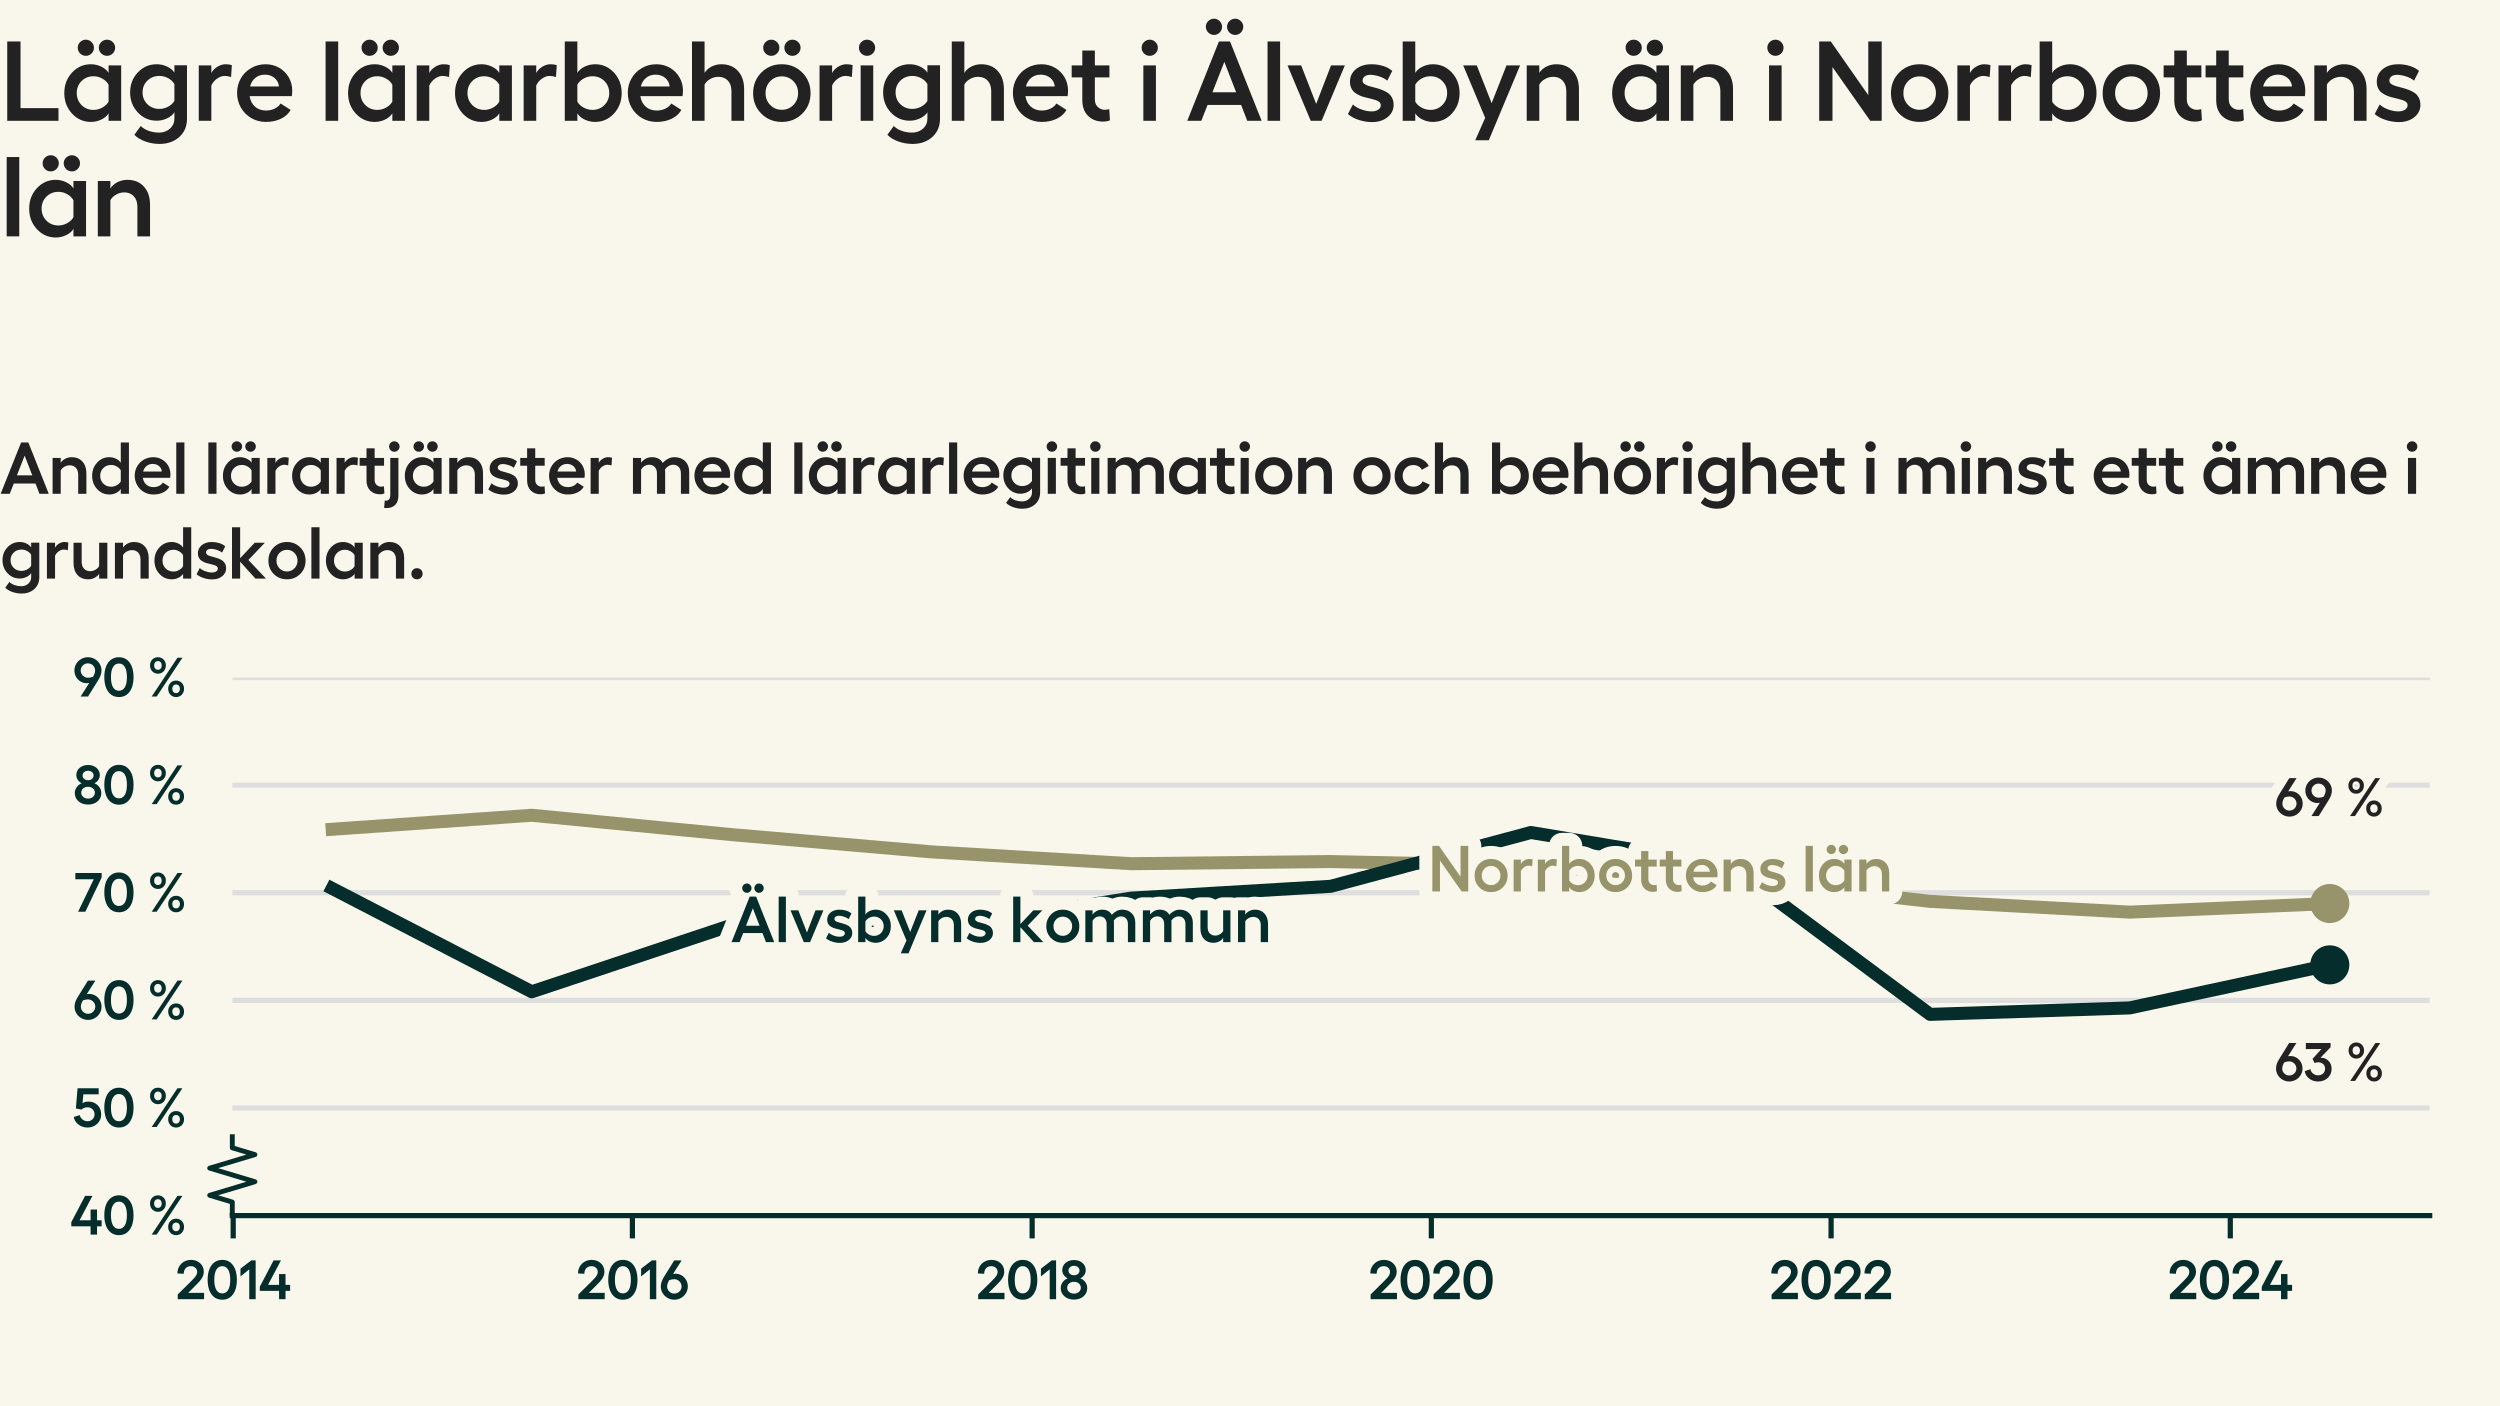 <?xml version="1.0" encoding="utf-8" standalone="no"?>
<!DOCTYPE svg PUBLIC "-//W3C//DTD SVG 1.1//EN"
  "http://www.w3.org/Graphics/SVG/1.1/DTD/svg11.dtd">
<svg xmlns:xlink="http://www.w3.org/1999/xlink" width="384pt" height="216pt" viewBox="0 0 384 216" xmlns="http://www.w3.org/2000/svg" version="1.1">
 <defs>
  <style type="text/css">*{stroke-linejoin: round; stroke-linecap: butt}</style>
 </defs>
 <g id="figure_1">
  <g id="patch_1">
   <path d="M 0 216 
L 384 216 
L 384 0 
L 0 0 
z
" style="fill: #f9f7eb"/>
  </g>
  <g id="axes_1">
   <g id="patch_2">
    <path d="M 35.68 186.72 
L 373.2 186.72 
L 373.2 104.067 
L 35.68 104.067 
z
" style="fill: #f9f7eb"/>
   </g>
   <g id="matplotlib.axis_1">
    <g id="xtick_1">
     <g id="line2d_1">
      <defs>
       <path id="ma7d743afb3" d="M 0 0 
L 0 3.5 
" style="stroke: #042d2b; stroke-width: 0.8"/>
      </defs>
      <g>
       <use xlink:href="#ma7d743afb3" x="35.819" y="186.72" style="fill: #042d2b; stroke: #042d2b; stroke-width: 0.8"/>
      </g>
     </g>
     <g id="text_1">
      <!-- 2014 -->
      <g style="fill: #042d2b" transform="translate(26.925 199.552) scale(0.083 -0.083)">
       <defs>
        <path id="Hellix-SemiBold-32" d="M 281 0 
L 281 544 
L 1844 2088 
Q 2100 2341 2231 2494 
Q 2363 2647 2445 2815 
Q 2528 2984 2528 3156 
Q 2528 3444 2323 3630 
Q 2119 3816 1806 3816 
Q 1425 3816 1203 3583 
Q 981 3350 978 2938 
L 244 2975 
Q 244 3656 697 4100 
Q 1150 4544 1813 4544 
Q 2453 4544 2875 4158 
Q 3297 3772 3297 3175 
Q 3297 2781 3064 2412 
Q 2831 2044 2375 1613 
L 1491 728 
L 3328 728 
L 3328 0 
L 281 0 
z
" transform="scale(0.016)"/>
        <path id="Hellix-SemiBold-30" d="M 1931 -63 
Q 1406 -63 1023 221 
Q 641 506 442 1025 
Q 244 1544 244 2241 
Q 244 2938 442 3456 
Q 641 3975 1023 4259 
Q 1406 4544 1931 4544 
Q 2725 4544 3176 3920 
Q 3628 3297 3628 2240 
Q 3628 1184 3176 560 
Q 2725 -63 1931 -63 
z
M 1931 666 
Q 2375 666 2617 1066 
Q 2859 1466 2859 2241 
Q 2859 3016 2617 3416 
Q 2375 3816 1931 3816 
Q 1494 3816 1253 3416 
Q 1013 3016 1013 2241 
Q 1013 1466 1253 1066 
Q 1494 666 1931 666 
z
" transform="scale(0.016)"/>
        <path id="Hellix-SemiBold-31" d="M 2016 4481 
L 2016 0 
L 1275 0 
L 1275 3450 
L 263 2631 
L 263 3531 
L 1503 4481 
L 2016 4481 
z
" transform="scale(0.016)"/>
        <path id="Hellix-SemiBold-34" d="M 3634 1656 
L 3634 959 
L 3103 959 
L 3103 0 
L 2356 0 
L 2356 959 
L 128 959 
L 128 1441 
L 1722 4481 
L 2572 4481 
L 1081 1656 
L 2356 1656 
L 2356 2900 
L 3103 2900 
L 3103 1656 
L 3634 1656 
z
" transform="scale(0.016)"/>
       </defs>
       <use xlink:href="#Hellix-SemiBold-32"/>
       <use xlink:href="#Hellix-SemiBold-30" transform="translate(55.957 0)"/>
       <use xlink:href="#Hellix-SemiBold-31" transform="translate(116.455 0)"/>
       <use xlink:href="#Hellix-SemiBold-34" transform="translate(154.346 0)"/>
      </g>
     </g>
    </g>
    <g id="xtick_2">
     <g id="line2d_2">
      <g>
       <use xlink:href="#ma7d743afb3" x="97.135" y="186.72" style="fill: #042d2b; stroke: #042d2b; stroke-width: 0.8"/>
      </g>
     </g>
     <g id="text_2">
      <!-- 2016 -->
      <g style="fill: #042d2b" transform="translate(88.46 199.552) scale(0.083 -0.083)">
       <defs>
        <path id="Hellix-SemiBold-36" d="M 1856 2944 
Q 2244 2944 2573 2755 
Q 2903 2566 3100 2225 
Q 3297 1884 3297 1466 
Q 3297 1053 3086 701 
Q 2875 350 2515 143 
Q 2156 -63 1734 -63 
Q 1313 -63 953 143 
Q 594 350 383 701 
Q 172 1053 172 1466 
Q 172 1991 531 2566 
L 1722 4481 
L 2578 4481 
L 1588 2919 
Q 1769 2944 1856 2944 
z
M 1734 647 
Q 2088 647 2330 890 
Q 2572 1134 2572 1472 
Q 2572 1816 2322 2062 
Q 2072 2309 1728 2309 
Q 1425 2309 1141 2194 
Q 903 1788 903 1472 
Q 903 1134 1145 890 
Q 1388 647 1734 647 
z
" transform="scale(0.016)"/>
       </defs>
       <use xlink:href="#Hellix-SemiBold-32"/>
       <use xlink:href="#Hellix-SemiBold-30" transform="translate(55.957 0)"/>
       <use xlink:href="#Hellix-SemiBold-31" transform="translate(116.455 0)"/>
       <use xlink:href="#Hellix-SemiBold-36" transform="translate(154.346 0)"/>
      </g>
     </g>
    </g>
    <g id="xtick_3">
     <g id="line2d_3">
      <g>
       <use xlink:href="#ma7d743afb3" x="158.536" y="186.72" style="fill: #042d2b; stroke: #042d2b; stroke-width: 0.8"/>
      </g>
     </g>
     <g id="text_3">
      <!-- 2018 -->
      <g style="fill: #042d2b" transform="translate(149.873 199.552) scale(0.083 -0.083)">
       <defs>
        <path id="Hellix-SemiBold-38" d="M 1722 -50 
Q 1050 -50 617 325 
Q 184 700 184 1281 
Q 184 1653 406 1964 
Q 628 2275 991 2413 
Q 709 2538 534 2797 
Q 359 3056 359 3347 
Q 359 3866 740 4195 
Q 1122 4525 1722 4525 
Q 2313 4525 2695 4194 
Q 3078 3863 3078 3347 
Q 3078 3053 2901 2792 
Q 2725 2531 2444 2413 
Q 2806 2278 3028 1970 
Q 3250 1663 3250 1281 
Q 3250 700 2820 325 
Q 2391 -50 1722 -50 
z
M 1262 2920 
Q 1444 2766 1722 2766 
Q 2000 2766 2178 2920 
Q 2356 3075 2356 3309 
Q 2356 3550 2178 3704 
Q 2000 3859 1722 3859 
Q 1444 3859 1262 3704 
Q 1081 3550 1081 3309 
Q 1081 3075 1262 2920 
z
M 1722 641 
Q 2063 641 2286 836 
Q 2509 1031 2509 1325 
Q 2509 1622 2286 1815 
Q 2063 2009 1722 2009 
Q 1378 2009 1153 1815 
Q 928 1622 928 1325 
Q 928 1031 1153 836 
Q 1378 641 1722 641 
z
" transform="scale(0.016)"/>
       </defs>
       <use xlink:href="#Hellix-SemiBold-32"/>
       <use xlink:href="#Hellix-SemiBold-30" transform="translate(55.957 0)"/>
       <use xlink:href="#Hellix-SemiBold-31" transform="translate(116.455 0)"/>
       <use xlink:href="#Hellix-SemiBold-38" transform="translate(154.346 0)"/>
      </g>
     </g>
    </g>
    <g id="xtick_4">
     <g id="line2d_4">
      <g>
       <use xlink:href="#ma7d743afb3" x="219.853" y="186.72" style="fill: #042d2b; stroke: #042d2b; stroke-width: 0.8"/>
      </g>
     </g>
     <g id="text_4">
      <!-- 2020 -->
      <g style="fill: #042d2b" transform="translate(210.153 199.552) scale(0.083 -0.083)">
       <use xlink:href="#Hellix-SemiBold-32"/>
       <use xlink:href="#Hellix-SemiBold-30" transform="translate(55.957 0)"/>
       <use xlink:href="#Hellix-SemiBold-32" transform="translate(116.455 0)"/>
       <use xlink:href="#Hellix-SemiBold-30" transform="translate(172.412 0)"/>
      </g>
     </g>
    </g>
    <g id="xtick_5">
     <g id="line2d_5">
      <g>
       <use xlink:href="#ma7d743afb3" x="281.254" y="186.72" style="fill: #042d2b; stroke: #042d2b; stroke-width: 0.8"/>
      </g>
     </g>
     <g id="text_5">
      <!-- 2022 -->
      <g style="fill: #042d2b" transform="translate(271.743 199.552) scale(0.083 -0.083)">
       <use xlink:href="#Hellix-SemiBold-32"/>
       <use xlink:href="#Hellix-SemiBold-30" transform="translate(55.957 0)"/>
       <use xlink:href="#Hellix-SemiBold-32" transform="translate(116.455 0)"/>
       <use xlink:href="#Hellix-SemiBold-32" transform="translate(172.412 0)"/>
      </g>
     </g>
    </g>
    <g id="xtick_6">
     <g id="line2d_6">
      <g>
       <use xlink:href="#ma7d743afb3" x="342.571" y="186.72" style="fill: #042d2b; stroke: #042d2b; stroke-width: 0.8"/>
      </g>
     </g>
     <g id="text_6">
      <!-- 2024 -->
      <g style="fill: #042d2b" transform="translate(332.925 199.552) scale(0.083 -0.083)">
       <use xlink:href="#Hellix-SemiBold-32"/>
       <use xlink:href="#Hellix-SemiBold-30" transform="translate(55.957 0)"/>
       <use xlink:href="#Hellix-SemiBold-32" transform="translate(116.455 0)"/>
       <use xlink:href="#Hellix-SemiBold-34" transform="translate(172.412 0)"/>
      </g>
     </g>
    </g>
   </g>
   <g id="matplotlib.axis_2">
    <g id="ytick_1">
     <g id="line2d_7">
      <path d="M 35.68 186.72 
L 373.2 186.72 
" clip-path="url(#p9bddcd5f75)" style="fill: none; stroke: #dedede; stroke-width: 0.8; stroke-linecap: square"/>
     </g>
     <g id="text_7">
      <!-- 40 % -->
      <g style="fill: #042d2b" transform="translate(10.784 189.636) scale(0.083 -0.083)">
       <defs>
        <path id="Hellix-SemiBold-a0" transform="scale(0.016)"/>
        <path id="Hellix-SemiBold-25" d="M 2209 3597 
Q 2209 3184 1948 2911 
Q 1688 2638 1294 2638 
Q 897 2638 637 2911 
Q 378 3184 378 3597 
Q 378 4006 637 4275 
Q 897 4544 1294 4544 
Q 1688 4544 1948 4273 
Q 2209 4003 2209 3597 
z
M 3547 4481 
L 4122 4481 
L 1147 0 
L 569 0 
L 3547 4481 
z
M 1728 3597 
Q 1728 3816 1609 3956 
Q 1491 4097 1294 4097 
Q 1091 4097 970 3956 
Q 850 3816 850 3597 
Q 850 3372 970 3231 
Q 1091 3091 1294 3091 
Q 1494 3091 1611 3231 
Q 1728 3372 1728 3597 
z
M 4313 897 
Q 4313 481 4052 209 
Q 3791 -63 3391 -63 
Q 2997 -63 2737 209 
Q 2478 481 2478 897 
Q 2478 1306 2737 1575 
Q 2997 1844 3391 1844 
Q 3788 1844 4050 1575 
Q 4313 1306 4313 897 
z
M 3834 897 
Q 3834 1116 3712 1252 
Q 3591 1388 3391 1388 
Q 3191 1388 3070 1252 
Q 2950 1116 2950 897 
Q 2950 675 3070 533 
Q 3191 391 3391 391 
Q 3591 391 3712 533 
Q 3834 675 3834 897 
z
" transform="scale(0.016)"/>
       </defs>
       <use xlink:href="#Hellix-SemiBold-34"/>
       <use xlink:href="#Hellix-SemiBold-30" transform="translate(59.18 0)"/>
       <use xlink:href="#Hellix-SemiBold-a0" transform="translate(119.678 0)"/>
       <use xlink:href="#Hellix-SemiBold-25" transform="translate(141.65 0)"/>
      </g>
     </g>
    </g>
    <g id="ytick_2">
     <g id="line2d_8">
      <path d="M 35.68 170.189 
L 373.2 170.189 
" clip-path="url(#p9bddcd5f75)" style="fill: none; stroke: #dedede; stroke-width: 0.8; stroke-linecap: square"/>
     </g>
     <g id="text_8">
      <!-- 50 % -->
      <g style="fill: #042d2b" transform="translate(11.191 173.106) scale(0.083 -0.083)">
       <defs>
        <path id="Hellix-SemiBold-35" d="M 1703 -63 
Q 1103 -63 648 282 
Q 194 628 103 1159 
L 788 1375 
Q 875 1059 1128 862 
Q 1381 666 1703 666 
Q 2041 666 2275 897 
Q 2509 1128 2509 1459 
Q 2509 1813 2278 2045 
Q 2047 2278 1703 2278 
Q 1488 2278 1298 2208 
Q 1109 2138 997 2009 
L 347 2144 
L 544 4481 
L 2988 4481 
L 2988 3775 
L 1216 3775 
L 1113 2747 
Q 1372 2938 1813 2938 
Q 2444 2938 2861 2523 
Q 3278 2109 3278 1447 
Q 3278 816 2820 376 
Q 2363 -63 1703 -63 
z
" transform="scale(0.016)"/>
       </defs>
       <use xlink:href="#Hellix-SemiBold-35"/>
       <use xlink:href="#Hellix-SemiBold-30" transform="translate(54.297 0)"/>
       <use xlink:href="#Hellix-SemiBold-a0" transform="translate(114.795 0)"/>
       <use xlink:href="#Hellix-SemiBold-25" transform="translate(136.768 0)"/>
      </g>
     </g>
    </g>
    <g id="ytick_3">
     <g id="line2d_9">
      <path d="M 35.68 153.659 
L 373.2 153.659 
" clip-path="url(#p9bddcd5f75)" style="fill: none; stroke: #dedede; stroke-width: 0.8; stroke-linecap: square"/>
     </g>
     <g id="text_9">
      <!-- 60 % -->
      <g style="fill: #042d2b" transform="translate(11.22 156.575) scale(0.083 -0.083)">
       <use xlink:href="#Hellix-SemiBold-36"/>
       <use xlink:href="#Hellix-SemiBold-30" transform="translate(53.955 0)"/>
       <use xlink:href="#Hellix-SemiBold-a0" transform="translate(114.453 0)"/>
       <use xlink:href="#Hellix-SemiBold-25" transform="translate(136.426 0)"/>
      </g>
     </g>
    </g>
    <g id="ytick_4">
     <g id="line2d_10">
      <path d="M 35.68 137.128 
L 373.2 137.128 
" clip-path="url(#p9bddcd5f75)" style="fill: none; stroke: #dedede; stroke-width: 0.8; stroke-linecap: square"/>
     </g>
     <g id="text_10">
      <!-- 70 % -->
      <g style="fill: #042d2b" transform="translate(11.443 140.044) scale(0.083 -0.083)">
       <defs>
        <path id="Hellix-SemiBold-37" d="M 97 4481 
L 3144 4481 
L 3144 3969 
L 1253 0 
L 416 0 
L 2228 3756 
L 97 3756 
L 97 4481 
z
" transform="scale(0.016)"/>
       </defs>
       <use xlink:href="#Hellix-SemiBold-37"/>
       <use xlink:href="#Hellix-SemiBold-30" transform="translate(51.27 0)"/>
       <use xlink:href="#Hellix-SemiBold-a0" transform="translate(111.768 0)"/>
       <use xlink:href="#Hellix-SemiBold-25" transform="translate(133.74 0)"/>
      </g>
     </g>
    </g>
    <g id="ytick_5">
     <g id="line2d_11">
      <path d="M 35.68 120.598 
L 373.2 120.598 
" clip-path="url(#p9bddcd5f75)" style="fill: none; stroke: #dedede; stroke-width: 0.8; stroke-linecap: square"/>
     </g>
     <g id="text_11">
      <!-- 80 % -->
      <g style="fill: #042d2b" transform="translate(11.244 123.514) scale(0.083 -0.083)">
       <use xlink:href="#Hellix-SemiBold-38"/>
       <use xlink:href="#Hellix-SemiBold-30" transform="translate(53.662 0)"/>
       <use xlink:href="#Hellix-SemiBold-a0" transform="translate(114.16 0)"/>
       <use xlink:href="#Hellix-SemiBold-25" transform="translate(136.133 0)"/>
      </g>
     </g>
    </g>
    <g id="ytick_6">
     <g id="line2d_12">
      <path d="M 35.68 104.067 
L 373.2 104.067 
" clip-path="url(#p9bddcd5f75)" style="fill: none; stroke: #dedede; stroke-width: 0.8; stroke-linecap: square"/>
     </g>
     <g id="text_12">
      <!-- 90 % -->
      <g style="fill: #042d2b" transform="translate(11.22 106.983) scale(0.083 -0.083)">
       <defs>
        <path id="Hellix-SemiBold-39" d="M 940 4337 
Q 1300 4544 1722 4544 
Q 2144 4544 2505 4337 
Q 2866 4131 3078 3779 
Q 3291 3428 3291 3016 
Q 3291 2500 2925 1913 
L 1734 0 
L 878 0 
L 1869 1563 
Q 1688 1538 1600 1538 
Q 1213 1538 883 1727 
Q 553 1916 356 2256 
Q 159 2597 159 3016 
Q 159 3428 370 3779 
Q 581 4131 940 4337 
z
M 2316 2284 
Q 2553 2691 2553 3009 
Q 2553 3347 2311 3590 
Q 2069 3834 1722 3834 
Q 1372 3834 1128 3590 
Q 884 3347 884 3009 
Q 884 2666 1134 2417 
Q 1384 2169 1728 2169 
Q 2031 2169 2316 2284 
z
" transform="scale(0.016)"/>
       </defs>
       <use xlink:href="#Hellix-SemiBold-39"/>
       <use xlink:href="#Hellix-SemiBold-30" transform="translate(53.955 0)"/>
       <use xlink:href="#Hellix-SemiBold-a0" transform="translate(114.453 0)"/>
       <use xlink:href="#Hellix-SemiBold-25" transform="translate(136.426 0)"/>
      </g>
     </g>
    </g>
   </g>
   <g id="line2d_13">
    <defs>
     <path id="ma613c932d9" d="M 0 0 
L 0 -2.083 
L -3.472 -3.125 
L 3.472 -5.208 
L -3.472 -7.292 
L 3.472 -9.375 
L 0 -10.417 
L 0 -12.5 
" style="stroke: #042d2b; stroke-width: 0.75"/>
    </defs>
    <g>
     <use xlink:href="#ma613c932d9" x="35.68" y="186.72" style="fill-opacity: 0; stroke: #042d2b; stroke-width: 0.75"/>
    </g>
   </g>
   <g id="patch_3">
    <path d="M 35.68 186.72 
L 373.2 186.72 
" style="fill: none; stroke: #042d2b; stroke-width: 0.8; stroke-linejoin: miter; stroke-linecap: square"/>
   </g>
   <g id="line2d_14">
    <path clip-path="url(#p9bddcd5f75)" style="fill: none; stroke: #444444; stroke-linecap: square"/>
   </g>
   <g id="line2d_15">
    <path d="M 51.022 127.375 
L 81.68 125.226 
L 112.423 128.202 
L 143.081 130.847 
L 173.74 132.665 
L 204.398 132.334 
L 235.14 132.996 
L 265.799 134.979 
L 296.457 138.451 
L 327.116 140.104 
L 357.858 138.781 
" clip-path="url(#p9bddcd5f75)" style="fill: none; stroke: #97936b; stroke-width: 2; stroke-linecap: square"/>
   </g>
   <g id="line2d_16">
    <path d="M 357.858 138.781 
" clip-path="url(#p9bddcd5f75)" style="fill: none; stroke: #97936b; stroke-width: 2; stroke-linecap: square"/>
    <defs>
     <path id="m0bc9319cca" d="M 0 2.5 
C 0.663 2.5 1.299 2.237 1.768 1.768 
C 2.237 1.299 2.5 0.663 2.5 0 
C 2.5 -0.663 2.237 -1.299 1.768 -1.768 
C 1.299 -2.237 0.663 -2.5 0 -2.5 
C -0.663 -2.5 -1.299 -2.237 -1.768 -1.768 
C -2.237 -1.299 -2.5 -0.663 -2.5 0 
C -2.5 0.663 -2.237 1.299 -1.768 1.768 
C -1.299 2.237 -0.663 2.5 0 2.5 
z
" style="stroke: #97936b"/>
    </defs>
    <g clip-path="url(#p9bddcd5f75)">
     <use xlink:href="#m0bc9319cca" x="357.858" y="138.781" style="fill: #97936b; stroke: #97936b"/>
    </g>
   </g>
   <g id="line2d_17">
    <path d="M 51.022 136.467 
L 81.68 152.336 
L 112.423 142.087 
L 143.081 142.749 
L 173.74 137.955 
L 204.398 136.136 
L 235.14 127.871 
L 265.799 132.996 
L 296.457 155.808 
L 327.116 154.816 
L 357.858 148.204 
" clip-path="url(#p9bddcd5f75)" style="fill: none; stroke: #042d2b; stroke-width: 2; stroke-linecap: square"/>
   </g>
   <g id="line2d_18">
    <path d="M 357.858 148.204 
" clip-path="url(#p9bddcd5f75)" style="fill: none; stroke: #042d2b; stroke-width: 2; stroke-linecap: square"/>
    <defs>
     <path id="m9f6ad6747c" d="M 0 2.5 
C 0.663 2.5 1.299 2.237 1.768 1.768 
C 2.237 1.299 2.5 0.663 2.5 0 
C 2.5 -0.663 2.237 -1.299 1.768 -1.768 
C 1.299 -2.237 0.663 -2.5 0 -2.5 
C -0.663 -2.5 -1.299 -2.237 -1.768 -1.768 
C -2.237 -1.299 -2.5 -0.663 -2.5 0 
C -2.5 0.663 -2.237 1.299 -1.768 1.768 
C -1.299 2.237 -0.663 2.5 0 2.5 
z
" style="stroke: #042d2b"/>
    </defs>
    <g clip-path="url(#p9bddcd5f75)">
     <use xlink:href="#m9f6ad6747c" x="357.858" y="148.204" style="fill: #042d2b; stroke: #042d2b"/>
    </g>
   </g>
   <g id="text_13">
    <path d="M 114.726 137.138 
Q 114.432 137.138 114.217 136.925 
Q 114.003 136.713 114.003 136.414 
Q 114.003 136.127 114.217 135.918 
Q 114.432 135.707 114.726 135.707 
Q 115.009 135.707 115.221 135.919 
Q 115.434 136.132 115.434 136.414 
Q 115.434 136.713 115.223 136.925 
Q 115.014 137.138 114.726 137.138 
z
M 117.092 136.925 
Q 116.879 137.138 116.585 137.138 
Q 116.293 137.138 116.082 136.925 
Q 115.873 136.713 115.873 136.414 
Q 115.873 136.127 116.082 135.918 
Q 116.293 135.707 116.585 135.707 
Q 116.879 135.707 117.092 135.918 
Q 117.304 136.127 117.304 136.414 
Q 117.304 136.713 117.092 136.925 
z
M 117.656 144.716 
L 117.114 143.314 
L 114.154 143.314 
L 113.603 144.716 
L 112.362 144.716 
L 115.156 137.714 
L 116.137 137.714 
L 118.924 144.716 
L 117.656 144.716 
z
M 114.584 142.196 
L 116.674 142.196 
L 115.634 139.516 
L 114.584 142.196 
z
M 120.713 137.714 
L 120.713 144.716 
L 119.603 144.716 
L 119.603 137.714 
L 120.713 137.714 
z
M 126.479 139.828 
L 124.428 144.716 
L 123.467 144.716 
L 121.42 139.828 
L 122.626 139.828 
L 123.95 143.227 
L 125.257 139.828 
L 126.479 139.828 
z
M 128.999 144.828 
Q 128.402 144.828 127.816 144.633 
Q 127.23 144.438 126.874 144.116 
L 127.313 143.275 
Q 127.593 143.544 128.068 143.716 
Q 128.544 143.886 128.965 143.886 
Q 129.325 143.886 129.549 143.733 
Q 129.774 143.578 129.774 143.344 
Q 129.774 143.183 129.657 143.071 
Q 129.54 142.958 129.349 142.897 
Q 129.16 142.836 128.915 142.771 
Q 128.671 142.703 128.415 142.649 
Q 128.158 142.593 127.915 142.483 
Q 127.671 142.372 127.48 142.228 
Q 127.29 142.085 127.172 141.836 
Q 127.055 141.586 127.055 141.264 
Q 127.055 140.585 127.585 140.155 
Q 128.115 139.725 128.954 139.725 
Q 129.486 139.725 129.977 139.877 
Q 130.468 140.028 130.785 140.316 
L 130.346 141.175 
Q 130.072 140.936 129.63 140.797 
Q 129.188 140.658 128.847 140.658 
Q 128.54 140.658 128.354 140.797 
Q 128.168 140.936 128.168 141.175 
Q 128.168 141.343 128.319 141.457 
Q 128.471 141.571 128.711 141.644 
Q 128.954 141.718 129.246 141.789 
Q 129.54 141.86 129.83 141.969 
Q 130.121 142.078 130.363 142.233 
Q 130.605 142.386 130.755 142.663 
Q 130.907 142.938 130.907 143.305 
Q 130.907 143.964 130.369 144.397 
Q 129.833 144.828 128.999 144.828 
z
M 134.487 139.725 
Q 135.473 139.725 136.154 140.463 
Q 136.836 141.2 136.836 142.264 
Q 136.836 143.339 136.154 144.077 
Q 135.473 144.814 134.487 144.814 
Q 133.998 144.814 133.559 144.602 
Q 133.12 144.389 132.925 144.057 
L 132.925 144.716 
L 131.815 144.716 
L 131.815 137.714 
L 132.925 137.714 
L 132.925 140.488 
Q 133.12 140.155 133.559 139.941 
Q 133.998 139.725 134.487 139.725 
z
M 134.258 143.753 
Q 134.887 143.753 135.312 143.327 
Q 135.737 142.899 135.737 142.264 
Q 135.737 141.63 135.312 141.208 
Q 134.887 140.785 134.258 140.785 
Q 133.842 140.785 133.473 140.993 
Q 133.104 141.2 132.925 141.527 
L 132.925 143.027 
Q 133.104 143.344 133.475 143.549 
Q 133.847 143.753 134.258 143.753 
z
M 141.113 139.828 
L 142.314 139.828 
L 139.55 146.435 
L 138.353 146.435 
L 139.233 144.457 
L 137.294 139.828 
L 138.491 139.828 
L 139.803 143.158 
L 141.113 139.828 
z
M 145.629 139.725 
Q 146.546 139.725 147.089 140.322 
Q 147.631 140.918 147.631 141.928 
L 147.631 144.716 
L 146.514 144.716 
L 146.514 142.103 
Q 146.514 141.518 146.198 141.177 
Q 145.882 140.835 145.36 140.835 
Q 144.984 140.835 144.649 141.021 
Q 144.315 141.205 144.131 141.518 
L 144.131 144.716 
L 143.021 144.716 
L 143.021 139.828 
L 144.131 139.828 
L 144.131 140.488 
Q 144.354 140.136 144.759 139.932 
Q 145.165 139.725 145.629 139.725 
z
M 150.61 144.828 
Q 150.013 144.828 149.427 144.633 
Q 148.841 144.438 148.485 144.116 
L 148.924 143.275 
Q 149.204 143.544 149.679 143.716 
Q 150.156 143.886 150.576 143.886 
Q 150.937 143.886 151.16 143.733 
Q 151.385 143.578 151.385 143.344 
Q 151.385 143.183 151.268 143.071 
Q 151.151 142.958 150.96 142.897 
Q 150.771 142.836 150.526 142.771 
Q 150.282 142.703 150.026 142.649 
Q 149.77 142.593 149.526 142.483 
Q 149.282 142.372 149.091 142.228 
Q 148.901 142.085 148.784 141.836 
Q 148.666 141.586 148.666 141.264 
Q 148.666 140.585 149.196 140.155 
Q 149.726 139.725 150.565 139.725 
Q 151.098 139.725 151.588 139.877 
Q 152.079 140.028 152.396 140.316 
L 151.957 141.175 
Q 151.684 140.936 151.241 140.797 
Q 150.799 140.658 150.459 140.658 
Q 150.151 140.658 149.965 140.797 
Q 149.779 140.936 149.779 141.175 
Q 149.779 141.343 149.931 141.457 
Q 150.082 141.571 150.323 141.644 
Q 150.565 141.718 150.857 141.789 
Q 151.151 141.86 151.441 141.969 
Q 151.732 142.078 151.974 142.233 
Q 152.216 142.386 152.366 142.663 
Q 152.518 142.938 152.518 143.305 
Q 152.518 143.964 151.981 144.397 
Q 151.445 144.828 150.61 144.828 
z
M 160.254 144.716 
L 158.813 144.716 
L 156.733 142.407 
L 156.733 144.716 
L 155.624 144.716 
L 155.624 137.714 
L 156.733 137.714 
L 156.733 141.938 
L 158.715 139.828 
L 160.102 139.828 
L 157.855 142.177 
L 160.254 144.716 
z
M 161.439 140.458 
Q 162.167 139.725 163.241 139.725 
Q 164.316 139.725 165.048 140.458 
Q 165.781 141.191 165.781 142.275 
Q 165.781 143.358 165.048 144.086 
Q 164.316 144.814 163.241 144.814 
Q 162.167 144.814 161.439 144.086 
Q 160.712 143.358 160.712 142.275 
Q 160.712 141.191 161.439 140.458 
z
M 164.266 141.221 
Q 163.851 140.796 163.241 140.796 
Q 162.631 140.796 162.22 141.221 
Q 161.811 141.644 161.811 142.274 
Q 161.811 142.899 162.223 143.322 
Q 162.636 143.744 163.242 143.744 
Q 163.851 143.744 164.266 143.319 
Q 164.681 142.894 164.681 142.274 
Q 164.681 141.644 164.266 141.221 
z
M 172.377 139.725 
Q 173.27 139.725 173.825 140.275 
Q 174.38 140.824 174.38 141.727 
L 174.38 144.716 
L 173.247 144.716 
L 173.247 141.938 
Q 173.247 141.391 172.958 141.074 
Q 172.67 140.757 172.177 140.757 
Q 171.855 140.757 171.547 140.947 
Q 171.239 141.136 171.069 141.425 
L 171.099 141.596 
L 171.099 144.716 
L 169.98 144.716 
L 169.98 141.938 
Q 169.98 141.396 169.686 141.077 
Q 169.394 140.757 168.925 140.757 
Q 168.564 140.757 168.269 140.944 
Q 167.974 141.132 167.817 141.435 
L 167.817 144.716 
L 166.708 144.716 
L 166.708 139.828 
L 167.817 139.828 
L 167.817 140.468 
Q 168.036 140.164 168.411 139.946 
Q 168.788 139.725 169.306 139.725 
Q 170.327 139.725 170.775 140.516 
Q 171.059 140.18 171.474 139.953 
Q 171.889 139.725 172.377 139.725 
z
M 181.215 139.725 
Q 182.108 139.725 182.663 140.275 
Q 183.218 140.824 183.218 141.727 
L 183.218 144.716 
L 182.085 144.716 
L 182.085 141.938 
Q 182.085 141.391 181.796 141.074 
Q 181.508 140.757 181.015 140.757 
Q 180.693 140.757 180.385 140.947 
Q 180.077 141.136 179.907 141.425 
L 179.936 141.596 
L 179.936 144.716 
L 178.818 144.716 
L 178.818 141.938 
Q 178.818 141.396 178.524 141.077 
Q 178.232 140.757 177.763 140.757 
Q 177.402 140.757 177.107 140.944 
Q 176.811 141.132 176.655 141.435 
L 176.655 144.716 
L 175.546 144.716 
L 175.546 139.828 
L 176.655 139.828 
L 176.655 140.468 
Q 176.874 140.164 177.249 139.946 
Q 177.625 139.725 178.144 139.725 
Q 179.165 139.725 179.613 140.516 
Q 179.897 140.18 180.311 139.953 
Q 180.727 139.725 181.215 139.725 
z
M 187.876 139.828 
L 188.993 139.828 
L 188.993 144.716 
L 187.876 144.716 
L 187.876 144.057 
Q 187.66 144.403 187.252 144.61 
Q 186.845 144.814 186.381 144.814 
Q 185.459 144.814 184.921 144.221 
Q 184.384 143.627 184.384 142.607 
L 184.384 139.828 
L 185.493 139.828 
L 185.493 142.436 
Q 185.493 143.022 185.81 143.364 
Q 186.127 143.705 186.654 143.705 
Q 187.021 143.705 187.356 143.518 
Q 187.69 143.328 187.876 143.016 
L 187.876 139.828 
z
M 192.768 139.725 
Q 193.685 139.725 194.227 140.322 
Q 194.769 140.918 194.769 141.928 
L 194.769 144.716 
L 193.652 144.716 
L 193.652 142.103 
Q 193.652 141.518 193.337 141.177 
Q 193.021 140.835 192.499 140.835 
Q 192.123 140.835 191.788 141.021 
Q 191.454 141.205 191.269 141.518 
L 191.269 144.716 
L 190.16 144.716 
L 190.16 139.828 
L 191.269 139.828 
L 191.269 140.488 
Q 191.493 140.136 191.898 139.932 
Q 192.304 139.725 192.768 139.725 
z
" clip-path="url(#p9bddcd5f75)" style="fill: #042d2b; stroke: #f9f7eb; stroke-width: 4"/>
    <path d="M 114.726 137.138 
Q 114.432 137.138 114.217 136.925 
Q 114.003 136.713 114.003 136.414 
Q 114.003 136.127 114.217 135.918 
Q 114.432 135.707 114.726 135.707 
Q 115.009 135.707 115.221 135.919 
Q 115.434 136.132 115.434 136.414 
Q 115.434 136.713 115.223 136.925 
Q 115.014 137.138 114.726 137.138 
z
M 117.092 136.925 
Q 116.879 137.138 116.585 137.138 
Q 116.293 137.138 116.082 136.925 
Q 115.873 136.713 115.873 136.414 
Q 115.873 136.127 116.082 135.918 
Q 116.293 135.707 116.585 135.707 
Q 116.879 135.707 117.092 135.918 
Q 117.304 136.127 117.304 136.414 
Q 117.304 136.713 117.092 136.925 
z
M 117.656 144.716 
L 117.114 143.314 
L 114.154 143.314 
L 113.603 144.716 
L 112.362 144.716 
L 115.156 137.714 
L 116.137 137.714 
L 118.924 144.716 
L 117.656 144.716 
z
M 114.584 142.196 
L 116.674 142.196 
L 115.634 139.516 
L 114.584 142.196 
z
M 120.713 137.714 
L 120.713 144.716 
L 119.603 144.716 
L 119.603 137.714 
L 120.713 137.714 
z
M 126.479 139.828 
L 124.428 144.716 
L 123.467 144.716 
L 121.42 139.828 
L 122.626 139.828 
L 123.95 143.227 
L 125.257 139.828 
L 126.479 139.828 
z
M 128.999 144.828 
Q 128.402 144.828 127.816 144.633 
Q 127.23 144.438 126.874 144.116 
L 127.313 143.275 
Q 127.593 143.544 128.068 143.716 
Q 128.544 143.886 128.965 143.886 
Q 129.325 143.886 129.549 143.733 
Q 129.774 143.578 129.774 143.344 
Q 129.774 143.183 129.657 143.071 
Q 129.54 142.958 129.349 142.897 
Q 129.16 142.836 128.915 142.771 
Q 128.671 142.703 128.415 142.649 
Q 128.158 142.593 127.915 142.483 
Q 127.671 142.372 127.48 142.228 
Q 127.29 142.085 127.172 141.836 
Q 127.055 141.586 127.055 141.264 
Q 127.055 140.585 127.585 140.155 
Q 128.115 139.725 128.954 139.725 
Q 129.486 139.725 129.977 139.877 
Q 130.468 140.028 130.785 140.316 
L 130.346 141.175 
Q 130.072 140.936 129.63 140.797 
Q 129.188 140.658 128.847 140.658 
Q 128.54 140.658 128.354 140.797 
Q 128.168 140.936 128.168 141.175 
Q 128.168 141.343 128.319 141.457 
Q 128.471 141.571 128.711 141.644 
Q 128.954 141.718 129.246 141.789 
Q 129.54 141.86 129.83 141.969 
Q 130.121 142.078 130.363 142.233 
Q 130.605 142.386 130.755 142.663 
Q 130.907 142.938 130.907 143.305 
Q 130.907 143.964 130.369 144.397 
Q 129.833 144.828 128.999 144.828 
z
M 134.487 139.725 
Q 135.473 139.725 136.154 140.463 
Q 136.836 141.2 136.836 142.264 
Q 136.836 143.339 136.154 144.077 
Q 135.473 144.814 134.487 144.814 
Q 133.998 144.814 133.559 144.602 
Q 133.12 144.389 132.925 144.057 
L 132.925 144.716 
L 131.815 144.716 
L 131.815 137.714 
L 132.925 137.714 
L 132.925 140.488 
Q 133.12 140.155 133.559 139.941 
Q 133.998 139.725 134.487 139.725 
z
M 134.258 143.753 
Q 134.887 143.753 135.312 143.327 
Q 135.737 142.899 135.737 142.264 
Q 135.737 141.63 135.312 141.208 
Q 134.887 140.785 134.258 140.785 
Q 133.842 140.785 133.473 140.993 
Q 133.104 141.2 132.925 141.527 
L 132.925 143.027 
Q 133.104 143.344 133.475 143.549 
Q 133.847 143.753 134.258 143.753 
z
M 141.113 139.828 
L 142.314 139.828 
L 139.55 146.435 
L 138.353 146.435 
L 139.233 144.457 
L 137.294 139.828 
L 138.491 139.828 
L 139.803 143.158 
L 141.113 139.828 
z
M 145.629 139.725 
Q 146.546 139.725 147.089 140.322 
Q 147.631 140.918 147.631 141.928 
L 147.631 144.716 
L 146.514 144.716 
L 146.514 142.103 
Q 146.514 141.518 146.198 141.177 
Q 145.882 140.835 145.36 140.835 
Q 144.984 140.835 144.649 141.021 
Q 144.315 141.205 144.131 141.518 
L 144.131 144.716 
L 143.021 144.716 
L 143.021 139.828 
L 144.131 139.828 
L 144.131 140.488 
Q 144.354 140.136 144.759 139.932 
Q 145.165 139.725 145.629 139.725 
z
M 150.61 144.828 
Q 150.013 144.828 149.427 144.633 
Q 148.841 144.438 148.485 144.116 
L 148.924 143.275 
Q 149.204 143.544 149.679 143.716 
Q 150.156 143.886 150.576 143.886 
Q 150.937 143.886 151.16 143.733 
Q 151.385 143.578 151.385 143.344 
Q 151.385 143.183 151.268 143.071 
Q 151.151 142.958 150.96 142.897 
Q 150.771 142.836 150.526 142.771 
Q 150.282 142.703 150.026 142.649 
Q 149.77 142.593 149.526 142.483 
Q 149.282 142.372 149.091 142.228 
Q 148.901 142.085 148.784 141.836 
Q 148.666 141.586 148.666 141.264 
Q 148.666 140.585 149.196 140.155 
Q 149.726 139.725 150.565 139.725 
Q 151.098 139.725 151.588 139.877 
Q 152.079 140.028 152.396 140.316 
L 151.957 141.175 
Q 151.684 140.936 151.241 140.797 
Q 150.799 140.658 150.459 140.658 
Q 150.151 140.658 149.965 140.797 
Q 149.779 140.936 149.779 141.175 
Q 149.779 141.343 149.931 141.457 
Q 150.082 141.571 150.323 141.644 
Q 150.565 141.718 150.857 141.789 
Q 151.151 141.86 151.441 141.969 
Q 151.732 142.078 151.974 142.233 
Q 152.216 142.386 152.366 142.663 
Q 152.518 142.938 152.518 143.305 
Q 152.518 143.964 151.981 144.397 
Q 151.445 144.828 150.61 144.828 
z
M 160.254 144.716 
L 158.813 144.716 
L 156.733 142.407 
L 156.733 144.716 
L 155.624 144.716 
L 155.624 137.714 
L 156.733 137.714 
L 156.733 141.938 
L 158.715 139.828 
L 160.102 139.828 
L 157.855 142.177 
L 160.254 144.716 
z
M 161.439 140.458 
Q 162.167 139.725 163.241 139.725 
Q 164.316 139.725 165.048 140.458 
Q 165.781 141.191 165.781 142.275 
Q 165.781 143.358 165.048 144.086 
Q 164.316 144.814 163.241 144.814 
Q 162.167 144.814 161.439 144.086 
Q 160.712 143.358 160.712 142.275 
Q 160.712 141.191 161.439 140.458 
z
M 164.266 141.221 
Q 163.851 140.796 163.241 140.796 
Q 162.631 140.796 162.22 141.221 
Q 161.811 141.644 161.811 142.274 
Q 161.811 142.899 162.223 143.322 
Q 162.636 143.744 163.242 143.744 
Q 163.851 143.744 164.266 143.319 
Q 164.681 142.894 164.681 142.274 
Q 164.681 141.644 164.266 141.221 
z
M 172.377 139.725 
Q 173.27 139.725 173.825 140.275 
Q 174.38 140.824 174.38 141.727 
L 174.38 144.716 
L 173.247 144.716 
L 173.247 141.938 
Q 173.247 141.391 172.958 141.074 
Q 172.67 140.757 172.177 140.757 
Q 171.855 140.757 171.547 140.947 
Q 171.239 141.136 171.069 141.425 
L 171.099 141.596 
L 171.099 144.716 
L 169.98 144.716 
L 169.98 141.938 
Q 169.98 141.396 169.686 141.077 
Q 169.394 140.757 168.925 140.757 
Q 168.564 140.757 168.269 140.944 
Q 167.974 141.132 167.817 141.435 
L 167.817 144.716 
L 166.708 144.716 
L 166.708 139.828 
L 167.817 139.828 
L 167.817 140.468 
Q 168.036 140.164 168.411 139.946 
Q 168.788 139.725 169.306 139.725 
Q 170.327 139.725 170.775 140.516 
Q 171.059 140.18 171.474 139.953 
Q 171.889 139.725 172.377 139.725 
z
M 181.215 139.725 
Q 182.108 139.725 182.663 140.275 
Q 183.218 140.824 183.218 141.727 
L 183.218 144.716 
L 182.085 144.716 
L 182.085 141.938 
Q 182.085 141.391 181.796 141.074 
Q 181.508 140.757 181.015 140.757 
Q 180.693 140.757 180.385 140.947 
Q 180.077 141.136 179.907 141.425 
L 179.936 141.596 
L 179.936 144.716 
L 178.818 144.716 
L 178.818 141.938 
Q 178.818 141.396 178.524 141.077 
Q 178.232 140.757 177.763 140.757 
Q 177.402 140.757 177.107 140.944 
Q 176.811 141.132 176.655 141.435 
L 176.655 144.716 
L 175.546 144.716 
L 175.546 139.828 
L 176.655 139.828 
L 176.655 140.468 
Q 176.874 140.164 177.249 139.946 
Q 177.625 139.725 178.144 139.725 
Q 179.165 139.725 179.613 140.516 
Q 179.897 140.18 180.311 139.953 
Q 180.727 139.725 181.215 139.725 
z
M 187.876 139.828 
L 188.993 139.828 
L 188.993 144.716 
L 187.876 144.716 
L 187.876 144.057 
Q 187.66 144.403 187.252 144.61 
Q 186.845 144.814 186.381 144.814 
Q 185.459 144.814 184.921 144.221 
Q 184.384 143.627 184.384 142.607 
L 184.384 139.828 
L 185.493 139.828 
L 185.493 142.436 
Q 185.493 143.022 185.81 143.364 
Q 186.127 143.705 186.654 143.705 
Q 187.021 143.705 187.356 143.518 
Q 187.69 143.328 187.876 143.016 
L 187.876 139.828 
z
M 192.768 139.725 
Q 193.685 139.725 194.227 140.322 
Q 194.769 140.918 194.769 141.928 
L 194.769 144.716 
L 193.652 144.716 
L 193.652 142.103 
Q 193.652 141.518 193.337 141.177 
Q 193.021 140.835 192.499 140.835 
Q 192.123 140.835 191.788 141.021 
Q 191.454 141.205 191.269 141.518 
L 191.269 144.716 
L 190.16 144.716 
L 190.16 139.828 
L 191.269 139.828 
L 191.269 140.488 
Q 191.493 140.136 191.898 139.932 
Q 192.304 139.725 192.768 139.725 
z
" clip-path="url(#p9bddcd5f75)" style="fill: #042d2b"/>
   </g>
   <g id="text_14">
    <path d="M 220.009 129.925 
L 221.03 129.925 
L 224.34 134.665 
L 224.34 129.925 
L 225.523 129.925 
L 225.523 136.926 
L 224.512 136.926 
L 221.18 132.186 
L 221.18 136.926 
L 220.009 136.926 
L 220.009 129.925 
z
M 227.225 132.669 
Q 227.954 131.936 229.027 131.936 
Q 230.102 131.936 230.835 132.669 
Q 231.568 133.401 231.568 134.486 
Q 231.568 135.569 230.835 136.297 
Q 230.102 137.025 229.027 137.025 
Q 227.954 137.025 227.225 136.297 
Q 226.499 135.569 226.499 134.486 
Q 226.499 133.401 227.225 132.669 
z
M 230.052 133.431 
Q 229.638 133.006 229.027 133.006 
Q 228.418 133.006 228.007 133.431 
Q 227.597 133.854 227.597 134.484 
Q 227.597 135.109 228.01 135.533 
Q 228.422 135.954 229.029 135.954 
Q 229.638 135.954 230.052 135.529 
Q 230.468 135.104 230.468 134.484 
Q 230.468 133.854 230.052 133.431 
z
M 234.854 131.936 
Q 235.19 131.936 235.415 132.014 
L 235.346 133.064 
Q 235.063 132.967 234.765 132.967 
Q 234.463 132.967 234.126 133.194 
Q 233.788 133.42 233.604 133.806 
L 233.604 136.926 
L 232.494 136.926 
L 232.494 132.039 
L 233.604 132.039 
L 233.604 132.708 
Q 233.783 132.365 234.144 132.151 
Q 234.507 131.936 234.854 131.936 
z
M 238.57 131.936 
Q 238.905 131.936 239.131 132.014 
L 239.062 133.064 
Q 238.779 132.967 238.481 132.967 
Q 238.179 132.967 237.841 133.194 
Q 237.504 133.42 237.32 133.806 
L 237.32 136.926 
L 236.21 136.926 
L 236.21 132.039 
L 237.32 132.039 
L 237.32 132.708 
Q 237.499 132.365 237.86 132.151 
Q 238.223 131.936 238.57 131.936 
z
M 242.598 131.936 
Q 243.584 131.936 244.265 132.673 
Q 244.946 133.411 244.946 134.475 
Q 244.946 135.55 244.265 136.287 
Q 243.584 137.025 242.598 137.025 
Q 242.109 137.025 241.67 136.812 
Q 241.231 136.6 241.035 136.267 
L 241.035 136.926 
L 239.926 136.926 
L 239.926 129.925 
L 241.035 129.925 
L 241.035 132.698 
Q 241.231 132.365 241.67 132.151 
Q 242.109 131.936 242.598 131.936 
z
M 242.368 135.964 
Q 242.998 135.964 243.423 135.537 
Q 243.848 135.109 243.848 134.475 
Q 243.848 133.84 243.423 133.419 
Q 242.998 132.995 242.368 132.995 
Q 241.953 132.995 241.584 133.203 
Q 241.215 133.411 241.035 133.737 
L 241.035 135.237 
Q 241.215 135.554 241.585 135.759 
Q 241.957 135.964 242.368 135.964 
z
M 246.351 132.669 
Q 247.08 131.936 248.153 131.936 
Q 249.228 131.936 249.961 132.669 
Q 250.694 133.401 250.694 134.486 
Q 250.694 135.569 249.961 136.297 
Q 249.228 137.025 248.153 137.025 
Q 247.08 137.025 246.351 136.297 
Q 245.625 135.569 245.625 134.486 
Q 245.625 133.401 246.351 132.669 
z
M 249.178 133.431 
Q 248.764 133.006 248.153 133.006 
Q 247.544 133.006 247.133 133.431 
Q 246.723 133.854 246.723 134.484 
Q 246.723 135.109 247.136 135.533 
Q 247.548 135.954 248.155 135.954 
Q 248.764 135.954 249.178 135.529 
Q 249.594 135.104 249.594 134.484 
Q 249.594 133.854 249.178 133.431 
z
M 254.458 135.897 
L 254.52 136.878 
Q 254.281 136.995 253.92 136.995 
Q 253.095 136.995 252.588 136.49 
Q 252.08 135.984 252.08 135.095 
L 252.08 133.098 
L 251.142 133.098 
L 251.142 132.039 
L 252.08 132.039 
L 252.08 130.725 
L 253.188 130.725 
L 253.188 132.039 
L 254.472 132.039 
L 254.472 133.098 
L 253.188 133.098 
L 253.188 135.047 
Q 253.188 135.461 253.444 135.708 
Q 253.7 135.954 254.081 135.954 
Q 254.263 135.954 254.458 135.897 
z
M 258.247 135.897 
L 258.309 136.878 
Q 258.07 136.995 257.709 136.995 
Q 256.884 136.995 256.377 136.49 
Q 255.869 135.984 255.869 135.095 
L 255.869 133.098 
L 254.931 133.098 
L 254.931 132.039 
L 255.869 132.039 
L 255.869 130.725 
L 256.977 130.725 
L 256.977 132.039 
L 258.261 132.039 
L 258.261 133.098 
L 256.977 133.098 
L 256.977 135.047 
Q 256.977 135.461 257.233 135.708 
Q 257.489 135.954 257.87 135.954 
Q 258.052 135.954 258.247 135.897 
z
M 263.817 134.265 
Q 263.817 134.548 263.778 134.748 
L 260.058 134.748 
Q 260.152 135.344 260.534 135.681 
Q 260.917 136.019 261.508 136.019 
Q 261.923 136.019 262.27 135.85 
Q 262.617 135.681 262.788 135.398 
L 263.677 135.964 
Q 263.403 136.462 262.823 136.744 
Q 262.245 137.025 261.489 137.025 
Q 260.791 137.025 260.209 136.69 
Q 259.628 136.354 259.289 135.764 
Q 258.95 135.173 258.95 134.456 
Q 258.95 133.758 259.284 133.179 
Q 259.619 132.6 260.197 132.269 
Q 260.777 131.936 261.469 131.936 
Q 262.119 131.936 262.658 132.244 
Q 263.198 132.551 263.508 133.086 
Q 263.817 133.62 263.817 134.265 
z
M 260.097 133.894 
L 262.645 133.894 
Q 262.602 133.436 262.255 133.145 
Q 261.909 132.854 261.406 132.854 
Q 260.913 132.854 260.57 133.131 
Q 260.23 133.406 260.097 133.894 
z
M 267.353 131.936 
Q 268.27 131.936 268.813 132.533 
Q 269.355 133.128 269.355 134.139 
L 269.355 136.926 
L 268.238 136.926 
L 268.238 134.314 
Q 268.238 133.728 267.922 133.387 
Q 267.606 133.045 267.084 133.045 
Q 266.708 133.045 266.373 133.231 
Q 266.039 133.415 265.855 133.728 
L 265.855 136.926 
L 264.745 136.926 
L 264.745 132.039 
L 265.855 132.039 
L 265.855 132.698 
Q 266.078 132.347 266.483 132.142 
Q 266.889 131.936 267.353 131.936 
z
M 272.334 137.039 
Q 271.737 137.039 271.151 136.844 
Q 270.565 136.648 270.209 136.326 
L 270.648 135.486 
Q 270.928 135.754 271.403 135.926 
Q 271.88 136.097 272.3 136.097 
Q 272.661 136.097 272.884 135.944 
Q 273.109 135.789 273.109 135.554 
Q 273.109 135.394 272.992 135.281 
Q 272.875 135.169 272.684 135.108 
Q 272.495 135.047 272.25 134.981 
Q 272.006 134.914 271.75 134.859 
Q 271.494 134.803 271.25 134.694 
Q 271.006 134.583 270.815 134.439 
Q 270.625 134.295 270.508 134.047 
Q 270.39 133.797 270.39 133.475 
Q 270.39 132.795 270.92 132.365 
Q 271.45 131.936 272.289 131.936 
Q 272.822 131.936 273.312 132.087 
Q 273.803 132.239 274.12 132.526 
L 273.681 133.386 
Q 273.408 133.147 272.965 133.008 
Q 272.523 132.869 272.183 132.869 
Q 271.875 132.869 271.689 133.008 
Q 271.503 133.147 271.503 133.386 
Q 271.503 133.553 271.655 133.667 
Q 271.806 133.781 272.047 133.854 
Q 272.289 133.928 272.581 134 
Q 272.875 134.07 273.165 134.179 
Q 273.456 134.289 273.698 134.444 
Q 273.94 134.597 274.09 134.873 
Q 274.242 135.148 274.242 135.515 
Q 274.242 136.175 273.705 136.608 
Q 273.169 137.039 272.334 137.039 
z
M 278.457 129.925 
L 278.457 136.926 
L 277.348 136.926 
L 277.348 129.925 
L 278.457 129.925 
z
M 281.789 130.984 
Q 281.577 131.194 281.283 131.194 
Q 280.991 131.194 280.78 130.984 
Q 280.571 130.773 280.571 130.476 
Q 280.571 130.187 280.78 129.978 
Q 280.991 129.769 281.283 129.769 
Q 281.577 129.769 281.789 129.978 
Q 282.002 130.187 282.002 130.476 
Q 282.002 130.773 281.789 130.984 
z
M 283.66 130.984 
Q 283.447 131.194 283.153 131.194 
Q 282.861 131.194 282.646 130.984 
Q 282.431 130.773 282.431 130.476 
Q 282.431 130.187 282.646 129.978 
Q 282.861 129.769 283.153 129.769 
Q 283.447 129.769 283.66 129.978 
Q 283.872 130.187 283.872 130.476 
Q 283.872 130.773 283.66 130.984 
z
M 283.291 132.039 
L 284.403 132.039 
L 284.403 136.926 
L 283.291 136.926 
L 283.291 136.267 
Q 283.096 136.6 282.658 136.812 
Q 282.221 137.025 281.733 137.025 
Q 280.747 137.025 280.066 136.287 
Q 279.385 135.55 279.385 134.475 
Q 279.385 133.411 280.066 132.673 
Q 280.747 131.936 281.733 131.936 
Q 282.216 131.936 282.655 132.151 
Q 283.096 132.365 283.291 132.698 
L 283.291 132.039 
z
M 281.963 135.964 
Q 282.372 135.964 282.741 135.759 
Q 283.11 135.554 283.291 135.237 
L 283.291 133.737 
Q 283.11 133.411 282.742 133.203 
Q 282.377 132.995 281.963 132.995 
Q 281.333 132.995 280.908 133.419 
Q 280.483 133.84 280.483 134.475 
Q 280.483 135.109 280.908 135.537 
Q 281.333 135.964 281.963 135.964 
z
M 288.188 131.936 
Q 289.105 131.936 289.647 132.533 
Q 290.19 133.128 290.19 134.139 
L 290.19 136.926 
L 289.072 136.926 
L 289.072 134.314 
Q 289.072 133.728 288.757 133.387 
Q 288.441 133.045 287.919 133.045 
Q 287.543 133.045 287.208 133.231 
Q 286.874 133.415 286.69 133.728 
L 286.69 136.926 
L 285.58 136.926 
L 285.58 132.039 
L 286.69 132.039 
L 286.69 132.698 
Q 286.913 132.347 287.318 132.142 
Q 287.724 131.936 288.188 131.936 
z
" clip-path="url(#p9bddcd5f75)" style="fill: #97936b; stroke: #f9f7eb; stroke-width: 4"/>
    <path d="M 220.009 129.925 
L 221.03 129.925 
L 224.34 134.665 
L 224.34 129.925 
L 225.523 129.925 
L 225.523 136.926 
L 224.512 136.926 
L 221.18 132.186 
L 221.18 136.926 
L 220.009 136.926 
L 220.009 129.925 
z
M 227.225 132.669 
Q 227.954 131.936 229.027 131.936 
Q 230.102 131.936 230.835 132.669 
Q 231.568 133.401 231.568 134.486 
Q 231.568 135.569 230.835 136.297 
Q 230.102 137.025 229.027 137.025 
Q 227.954 137.025 227.225 136.297 
Q 226.499 135.569 226.499 134.486 
Q 226.499 133.401 227.225 132.669 
z
M 230.052 133.431 
Q 229.638 133.006 229.027 133.006 
Q 228.418 133.006 228.007 133.431 
Q 227.597 133.854 227.597 134.484 
Q 227.597 135.109 228.01 135.533 
Q 228.422 135.954 229.029 135.954 
Q 229.638 135.954 230.052 135.529 
Q 230.468 135.104 230.468 134.484 
Q 230.468 133.854 230.052 133.431 
z
M 234.854 131.936 
Q 235.19 131.936 235.415 132.014 
L 235.346 133.064 
Q 235.063 132.967 234.765 132.967 
Q 234.463 132.967 234.126 133.194 
Q 233.788 133.42 233.604 133.806 
L 233.604 136.926 
L 232.494 136.926 
L 232.494 132.039 
L 233.604 132.039 
L 233.604 132.708 
Q 233.783 132.365 234.144 132.151 
Q 234.507 131.936 234.854 131.936 
z
M 238.57 131.936 
Q 238.905 131.936 239.131 132.014 
L 239.062 133.064 
Q 238.779 132.967 238.481 132.967 
Q 238.179 132.967 237.841 133.194 
Q 237.504 133.42 237.32 133.806 
L 237.32 136.926 
L 236.21 136.926 
L 236.21 132.039 
L 237.32 132.039 
L 237.32 132.708 
Q 237.499 132.365 237.86 132.151 
Q 238.223 131.936 238.57 131.936 
z
M 242.598 131.936 
Q 243.584 131.936 244.265 132.673 
Q 244.946 133.411 244.946 134.475 
Q 244.946 135.55 244.265 136.287 
Q 243.584 137.025 242.598 137.025 
Q 242.109 137.025 241.67 136.812 
Q 241.231 136.6 241.035 136.267 
L 241.035 136.926 
L 239.926 136.926 
L 239.926 129.925 
L 241.035 129.925 
L 241.035 132.698 
Q 241.231 132.365 241.67 132.151 
Q 242.109 131.936 242.598 131.936 
z
M 242.368 135.964 
Q 242.998 135.964 243.423 135.537 
Q 243.848 135.109 243.848 134.475 
Q 243.848 133.84 243.423 133.419 
Q 242.998 132.995 242.368 132.995 
Q 241.953 132.995 241.584 133.203 
Q 241.215 133.411 241.035 133.737 
L 241.035 135.237 
Q 241.215 135.554 241.585 135.759 
Q 241.957 135.964 242.368 135.964 
z
M 246.351 132.669 
Q 247.08 131.936 248.153 131.936 
Q 249.228 131.936 249.961 132.669 
Q 250.694 133.401 250.694 134.486 
Q 250.694 135.569 249.961 136.297 
Q 249.228 137.025 248.153 137.025 
Q 247.08 137.025 246.351 136.297 
Q 245.625 135.569 245.625 134.486 
Q 245.625 133.401 246.351 132.669 
z
M 249.178 133.431 
Q 248.764 133.006 248.153 133.006 
Q 247.544 133.006 247.133 133.431 
Q 246.723 133.854 246.723 134.484 
Q 246.723 135.109 247.136 135.533 
Q 247.548 135.954 248.155 135.954 
Q 248.764 135.954 249.178 135.529 
Q 249.594 135.104 249.594 134.484 
Q 249.594 133.854 249.178 133.431 
z
M 254.458 135.897 
L 254.52 136.878 
Q 254.281 136.995 253.92 136.995 
Q 253.095 136.995 252.588 136.49 
Q 252.08 135.984 252.08 135.095 
L 252.08 133.098 
L 251.142 133.098 
L 251.142 132.039 
L 252.08 132.039 
L 252.08 130.725 
L 253.188 130.725 
L 253.188 132.039 
L 254.472 132.039 
L 254.472 133.098 
L 253.188 133.098 
L 253.188 135.047 
Q 253.188 135.461 253.444 135.708 
Q 253.7 135.954 254.081 135.954 
Q 254.263 135.954 254.458 135.897 
z
M 258.247 135.897 
L 258.309 136.878 
Q 258.07 136.995 257.709 136.995 
Q 256.884 136.995 256.377 136.49 
Q 255.869 135.984 255.869 135.095 
L 255.869 133.098 
L 254.931 133.098 
L 254.931 132.039 
L 255.869 132.039 
L 255.869 130.725 
L 256.977 130.725 
L 256.977 132.039 
L 258.261 132.039 
L 258.261 133.098 
L 256.977 133.098 
L 256.977 135.047 
Q 256.977 135.461 257.233 135.708 
Q 257.489 135.954 257.87 135.954 
Q 258.052 135.954 258.247 135.897 
z
M 263.817 134.265 
Q 263.817 134.548 263.778 134.748 
L 260.058 134.748 
Q 260.152 135.344 260.534 135.681 
Q 260.917 136.019 261.508 136.019 
Q 261.923 136.019 262.27 135.85 
Q 262.617 135.681 262.788 135.398 
L 263.677 135.964 
Q 263.403 136.462 262.823 136.744 
Q 262.245 137.025 261.489 137.025 
Q 260.791 137.025 260.209 136.69 
Q 259.628 136.354 259.289 135.764 
Q 258.95 135.173 258.95 134.456 
Q 258.95 133.758 259.284 133.179 
Q 259.619 132.6 260.197 132.269 
Q 260.777 131.936 261.469 131.936 
Q 262.119 131.936 262.658 132.244 
Q 263.198 132.551 263.508 133.086 
Q 263.817 133.62 263.817 134.265 
z
M 260.097 133.894 
L 262.645 133.894 
Q 262.602 133.436 262.255 133.145 
Q 261.909 132.854 261.406 132.854 
Q 260.913 132.854 260.57 133.131 
Q 260.23 133.406 260.097 133.894 
z
M 267.353 131.936 
Q 268.27 131.936 268.813 132.533 
Q 269.355 133.128 269.355 134.139 
L 269.355 136.926 
L 268.238 136.926 
L 268.238 134.314 
Q 268.238 133.728 267.922 133.387 
Q 267.606 133.045 267.084 133.045 
Q 266.708 133.045 266.373 133.231 
Q 266.039 133.415 265.855 133.728 
L 265.855 136.926 
L 264.745 136.926 
L 264.745 132.039 
L 265.855 132.039 
L 265.855 132.698 
Q 266.078 132.347 266.483 132.142 
Q 266.889 131.936 267.353 131.936 
z
M 272.334 137.039 
Q 271.737 137.039 271.151 136.844 
Q 270.565 136.648 270.209 136.326 
L 270.648 135.486 
Q 270.928 135.754 271.403 135.926 
Q 271.88 136.097 272.3 136.097 
Q 272.661 136.097 272.884 135.944 
Q 273.109 135.789 273.109 135.554 
Q 273.109 135.394 272.992 135.281 
Q 272.875 135.169 272.684 135.108 
Q 272.495 135.047 272.25 134.981 
Q 272.006 134.914 271.75 134.859 
Q 271.494 134.803 271.25 134.694 
Q 271.006 134.583 270.815 134.439 
Q 270.625 134.295 270.508 134.047 
Q 270.39 133.797 270.39 133.475 
Q 270.39 132.795 270.92 132.365 
Q 271.45 131.936 272.289 131.936 
Q 272.822 131.936 273.312 132.087 
Q 273.803 132.239 274.12 132.526 
L 273.681 133.386 
Q 273.408 133.147 272.965 133.008 
Q 272.523 132.869 272.183 132.869 
Q 271.875 132.869 271.689 133.008 
Q 271.503 133.147 271.503 133.386 
Q 271.503 133.553 271.655 133.667 
Q 271.806 133.781 272.047 133.854 
Q 272.289 133.928 272.581 134 
Q 272.875 134.07 273.165 134.179 
Q 273.456 134.289 273.698 134.444 
Q 273.94 134.597 274.09 134.873 
Q 274.242 135.148 274.242 135.515 
Q 274.242 136.175 273.705 136.608 
Q 273.169 137.039 272.334 137.039 
z
M 278.457 129.925 
L 278.457 136.926 
L 277.348 136.926 
L 277.348 129.925 
L 278.457 129.925 
z
M 281.789 130.984 
Q 281.577 131.194 281.283 131.194 
Q 280.991 131.194 280.78 130.984 
Q 280.571 130.773 280.571 130.476 
Q 280.571 130.187 280.78 129.978 
Q 280.991 129.769 281.283 129.769 
Q 281.577 129.769 281.789 129.978 
Q 282.002 130.187 282.002 130.476 
Q 282.002 130.773 281.789 130.984 
z
M 283.66 130.984 
Q 283.447 131.194 283.153 131.194 
Q 282.861 131.194 282.646 130.984 
Q 282.431 130.773 282.431 130.476 
Q 282.431 130.187 282.646 129.978 
Q 282.861 129.769 283.153 129.769 
Q 283.447 129.769 283.66 129.978 
Q 283.872 130.187 283.872 130.476 
Q 283.872 130.773 283.66 130.984 
z
M 283.291 132.039 
L 284.403 132.039 
L 284.403 136.926 
L 283.291 136.926 
L 283.291 136.267 
Q 283.096 136.6 282.658 136.812 
Q 282.221 137.025 281.733 137.025 
Q 280.747 137.025 280.066 136.287 
Q 279.385 135.55 279.385 134.475 
Q 279.385 133.411 280.066 132.673 
Q 280.747 131.936 281.733 131.936 
Q 282.216 131.936 282.655 132.151 
Q 283.096 132.365 283.291 132.698 
L 283.291 132.039 
z
M 281.963 135.964 
Q 282.372 135.964 282.741 135.759 
Q 283.11 135.554 283.291 135.237 
L 283.291 133.737 
Q 283.11 133.411 282.742 133.203 
Q 282.377 132.995 281.963 132.995 
Q 281.333 132.995 280.908 133.419 
Q 280.483 133.84 280.483 134.475 
Q 280.483 135.109 280.908 135.537 
Q 281.333 135.964 281.963 135.964 
z
M 288.188 131.936 
Q 289.105 131.936 289.647 132.533 
Q 290.19 133.128 290.19 134.139 
L 290.19 136.926 
L 289.072 136.926 
L 289.072 134.314 
Q 289.072 133.728 288.757 133.387 
Q 288.441 133.045 287.919 133.045 
Q 287.543 133.045 287.208 133.231 
Q 286.874 133.415 286.69 133.728 
L 286.69 136.926 
L 285.58 136.926 
L 285.58 132.039 
L 286.69 132.039 
L 286.69 132.698 
Q 286.913 132.347 287.318 132.142 
Q 287.724 131.936 288.188 131.936 
z
" clip-path="url(#p9bddcd5f75)" style="fill: #97936b"/>
   </g>
   <g id="text_15">
    <path d="M 351.79 162.204 
Q 352.295 162.204 352.723 162.45 
Q 353.152 162.696 353.409 163.14 
Q 353.665 163.584 353.665 164.128 
Q 353.665 164.665 353.391 165.124 
Q 353.116 165.58 352.647 165.85 
Q 352.18 166.118 351.631 166.118 
Q 351.083 166.118 350.614 165.85 
Q 350.147 165.58 349.872 165.124 
Q 349.598 164.665 349.598 164.128 
Q 349.598 163.445 350.065 162.696 
L 351.615 160.204 
L 352.729 160.204 
L 351.441 162.237 
Q 351.676 162.204 351.79 162.204 
z
M 351.631 165.194 
Q 352.092 165.194 352.407 164.878 
Q 352.722 164.56 352.722 164.12 
Q 352.722 163.672 352.396 163.352 
Q 352.071 163.031 351.623 163.031 
Q 351.229 163.031 350.859 163.18 
Q 350.549 163.709 350.549 164.12 
Q 350.549 164.56 350.864 164.878 
Q 351.181 165.194 351.631 165.194 
z
M 355.203 162.644 
L 356.569 161.138 
L 354.178 161.138 
L 354.178 160.204 
L 357.976 160.204 
L 357.976 160.854 
L 356.427 162.468 
L 356.516 162.468 
Q 357.199 162.468 357.666 162.951 
Q 358.135 163.433 358.135 164.16 
Q 358.135 165.016 357.549 165.567 
Q 356.964 166.118 356.06 166.118 
Q 355.271 166.118 354.694 165.673 
Q 354.117 165.226 354.002 164.527 
L 354.877 164.229 
Q 354.967 164.645 355.296 164.908 
Q 355.626 165.169 356.06 165.169 
Q 356.533 165.169 356.833 164.882 
Q 357.134 164.593 357.134 164.137 
Q 357.134 163.693 356.824 163.432 
Q 356.516 163.169 356.069 163.169 
Q 355.796 163.169 355.52 163.278 
L 355.203 162.644 
z
M 363.121 161.354 
Q 363.121 161.892 362.782 162.247 
Q 362.443 162.602 361.93 162.602 
Q 361.414 162.602 361.075 162.247 
Q 360.738 161.892 360.738 161.354 
Q 360.738 160.822 361.075 160.472 
Q 361.414 160.122 361.93 160.122 
Q 362.443 160.122 362.782 160.474 
Q 363.121 160.826 363.121 161.354 
z
M 364.863 160.204 
L 365.611 160.204 
L 361.739 166.036 
L 360.987 166.036 
L 364.863 160.204 
z
M 362.495 161.354 
Q 362.495 161.069 362.34 160.887 
Q 362.187 160.704 361.93 160.704 
Q 361.666 160.704 361.509 160.887 
Q 361.352 161.069 361.352 161.354 
Q 361.352 161.647 361.509 161.831 
Q 361.666 162.013 361.93 162.013 
Q 362.191 162.013 362.343 161.831 
Q 362.495 161.647 362.495 161.354 
z
M 365.86 164.869 
Q 365.86 165.41 365.52 165.764 
Q 365.18 166.118 364.66 166.118 
Q 364.147 166.118 363.808 165.764 
Q 363.471 165.41 363.471 164.869 
Q 363.471 164.336 363.808 163.986 
Q 364.147 163.636 364.66 163.636 
Q 365.176 163.636 365.517 163.986 
Q 365.86 164.336 365.86 164.869 
z
M 365.236 164.869 
Q 365.236 164.583 365.077 164.406 
Q 364.92 164.229 364.66 164.229 
Q 364.399 164.229 364.242 164.406 
Q 364.086 164.583 364.086 164.869 
Q 364.086 165.157 364.242 165.342 
Q 364.399 165.527 364.66 165.527 
Q 364.92 165.527 365.077 165.342 
Q 365.236 165.157 365.236 164.869 
z
" style="fill: #222222; stroke: #f9f7eb; stroke-width: 3"/>
    <path d="M 351.79 162.204 
Q 352.295 162.204 352.723 162.45 
Q 353.152 162.696 353.409 163.14 
Q 353.665 163.584 353.665 164.128 
Q 353.665 164.665 353.391 165.124 
Q 353.116 165.58 352.647 165.85 
Q 352.18 166.118 351.631 166.118 
Q 351.083 166.118 350.614 165.85 
Q 350.147 165.58 349.872 165.124 
Q 349.598 164.665 349.598 164.128 
Q 349.598 163.445 350.065 162.696 
L 351.615 160.204 
L 352.729 160.204 
L 351.441 162.237 
Q 351.676 162.204 351.79 162.204 
z
M 351.631 165.194 
Q 352.092 165.194 352.407 164.878 
Q 352.722 164.56 352.722 164.12 
Q 352.722 163.672 352.396 163.352 
Q 352.071 163.031 351.623 163.031 
Q 351.229 163.031 350.859 163.18 
Q 350.549 163.709 350.549 164.12 
Q 350.549 164.56 350.864 164.878 
Q 351.181 165.194 351.631 165.194 
z
M 355.203 162.644 
L 356.569 161.138 
L 354.178 161.138 
L 354.178 160.204 
L 357.976 160.204 
L 357.976 160.854 
L 356.427 162.468 
L 356.516 162.468 
Q 357.199 162.468 357.666 162.951 
Q 358.135 163.433 358.135 164.16 
Q 358.135 165.016 357.549 165.567 
Q 356.964 166.118 356.06 166.118 
Q 355.271 166.118 354.694 165.673 
Q 354.117 165.226 354.002 164.527 
L 354.877 164.229 
Q 354.967 164.645 355.296 164.908 
Q 355.626 165.169 356.06 165.169 
Q 356.533 165.169 356.833 164.882 
Q 357.134 164.593 357.134 164.137 
Q 357.134 163.693 356.824 163.432 
Q 356.516 163.169 356.069 163.169 
Q 355.796 163.169 355.52 163.278 
L 355.203 162.644 
z
M 363.121 161.354 
Q 363.121 161.892 362.782 162.247 
Q 362.443 162.602 361.93 162.602 
Q 361.414 162.602 361.075 162.247 
Q 360.738 161.892 360.738 161.354 
Q 360.738 160.822 361.075 160.472 
Q 361.414 160.122 361.93 160.122 
Q 362.443 160.122 362.782 160.474 
Q 363.121 160.826 363.121 161.354 
z
M 364.863 160.204 
L 365.611 160.204 
L 361.739 166.036 
L 360.987 166.036 
L 364.863 160.204 
z
M 362.495 161.354 
Q 362.495 161.069 362.34 160.887 
Q 362.187 160.704 361.93 160.704 
Q 361.666 160.704 361.509 160.887 
Q 361.352 161.069 361.352 161.354 
Q 361.352 161.647 361.509 161.831 
Q 361.666 162.013 361.93 162.013 
Q 362.191 162.013 362.343 161.831 
Q 362.495 161.647 362.495 161.354 
z
M 365.86 164.869 
Q 365.86 165.41 365.52 165.764 
Q 365.18 166.118 364.66 166.118 
Q 364.147 166.118 363.808 165.764 
Q 363.471 165.41 363.471 164.869 
Q 363.471 164.336 363.808 163.986 
Q 364.147 163.636 364.66 163.636 
Q 365.176 163.636 365.517 163.986 
Q 365.86 164.336 365.86 164.869 
z
M 365.236 164.869 
Q 365.236 164.583 365.077 164.406 
Q 364.92 164.229 364.66 164.229 
Q 364.399 164.229 364.242 164.406 
Q 364.086 164.583 364.086 164.869 
Q 364.086 165.157 364.242 165.342 
Q 364.399 165.527 364.66 165.527 
Q 364.92 165.527 365.077 165.342 
Q 365.236 165.157 365.236 164.869 
z
" style="fill: #222222"/>
   </g>
   <g id="text_16">
    <path d="M 351.816 121.518 
Q 352.321 121.518 352.75 121.764 
Q 353.179 122.01 353.435 122.454 
Q 353.692 122.897 353.692 123.441 
Q 353.692 123.979 353.417 124.437 
Q 353.143 124.894 352.674 125.163 
Q 352.207 125.432 351.658 125.432 
Q 351.11 125.432 350.641 125.163 
Q 350.174 124.894 349.899 124.437 
Q 349.624 123.979 349.624 123.441 
Q 349.624 122.758 350.092 122.01 
L 351.642 119.517 
L 352.756 119.517 
L 351.468 121.55 
Q 351.703 121.518 351.816 121.518 
z
M 351.658 124.507 
Q 352.118 124.507 352.433 124.191 
Q 352.748 123.874 352.748 123.434 
Q 352.748 122.986 352.423 122.666 
Q 352.097 122.344 351.65 122.344 
Q 351.255 122.344 350.886 122.494 
Q 350.576 123.022 350.576 123.434 
Q 350.576 123.874 350.891 124.191 
Q 351.207 124.507 351.658 124.507 
z
M 355.119 119.705 
Q 355.587 119.435 356.136 119.435 
Q 356.686 119.435 357.156 119.705 
Q 357.625 119.973 357.901 120.431 
Q 358.179 120.888 358.179 121.424 
Q 358.179 122.096 357.702 122.86 
L 356.152 125.35 
L 355.038 125.35 
L 356.328 123.315 
Q 356.092 123.348 355.978 123.348 
Q 355.474 123.348 355.044 123.102 
Q 354.615 122.856 354.358 122.413 
Q 354.102 121.969 354.102 121.424 
Q 354.102 120.888 354.377 120.431 
Q 354.651 119.973 355.119 119.705 
z
M 356.91 122.377 
Q 357.218 121.847 357.218 121.433 
Q 357.218 120.993 356.903 120.677 
Q 356.588 120.359 356.136 120.359 
Q 355.681 120.359 355.363 120.677 
Q 355.046 120.993 355.046 121.433 
Q 355.046 121.88 355.371 122.204 
Q 355.696 122.526 356.144 122.526 
Q 356.539 122.526 356.91 122.377 
z
M 363.095 120.668 
Q 363.095 121.205 362.755 121.561 
Q 362.417 121.916 361.904 121.916 
Q 361.387 121.916 361.049 121.561 
Q 360.712 121.205 360.712 120.668 
Q 360.712 120.135 361.049 119.785 
Q 361.387 119.435 361.904 119.435 
Q 362.417 119.435 362.755 119.788 
Q 363.095 120.139 363.095 120.668 
z
M 364.837 119.517 
L 365.585 119.517 
L 361.713 125.35 
L 360.96 125.35 
L 364.837 119.517 
z
M 362.469 120.668 
Q 362.469 120.383 362.314 120.201 
Q 362.16 120.017 361.904 120.017 
Q 361.64 120.017 361.482 120.201 
Q 361.326 120.383 361.326 120.668 
Q 361.326 120.961 361.482 121.144 
Q 361.64 121.326 361.904 121.326 
Q 362.164 121.326 362.317 121.144 
Q 362.469 120.961 362.469 120.668 
z
M 365.834 124.182 
Q 365.834 124.723 365.494 125.078 
Q 365.154 125.432 364.633 125.432 
Q 364.121 125.432 363.782 125.078 
Q 363.445 124.723 363.445 124.182 
Q 363.445 123.65 363.782 123.3 
Q 364.121 122.949 364.633 122.949 
Q 365.15 122.949 365.491 123.3 
Q 365.834 123.65 365.834 124.182 
z
M 365.21 124.182 
Q 365.21 123.897 365.051 123.72 
Q 364.894 123.543 364.633 123.543 
Q 364.373 123.543 364.216 123.72 
Q 364.059 123.897 364.059 124.182 
Q 364.059 124.471 364.216 124.656 
Q 364.373 124.841 364.633 124.841 
Q 364.894 124.841 365.051 124.656 
Q 365.21 124.471 365.21 124.182 
z
" style="fill: #222222; stroke: #f9f7eb; stroke-width: 3"/>
    <path d="M 351.816 121.518 
Q 352.321 121.518 352.75 121.764 
Q 353.179 122.01 353.435 122.454 
Q 353.692 122.897 353.692 123.441 
Q 353.692 123.979 353.417 124.437 
Q 353.143 124.894 352.674 125.163 
Q 352.207 125.432 351.658 125.432 
Q 351.11 125.432 350.641 125.163 
Q 350.174 124.894 349.899 124.437 
Q 349.624 123.979 349.624 123.441 
Q 349.624 122.758 350.092 122.01 
L 351.642 119.517 
L 352.756 119.517 
L 351.468 121.55 
Q 351.703 121.518 351.816 121.518 
z
M 351.658 124.507 
Q 352.118 124.507 352.433 124.191 
Q 352.748 123.874 352.748 123.434 
Q 352.748 122.986 352.423 122.666 
Q 352.097 122.344 351.65 122.344 
Q 351.255 122.344 350.886 122.494 
Q 350.576 123.022 350.576 123.434 
Q 350.576 123.874 350.891 124.191 
Q 351.207 124.507 351.658 124.507 
z
M 355.119 119.705 
Q 355.587 119.435 356.136 119.435 
Q 356.686 119.435 357.156 119.705 
Q 357.625 119.973 357.901 120.431 
Q 358.179 120.888 358.179 121.424 
Q 358.179 122.096 357.702 122.86 
L 356.152 125.35 
L 355.038 125.35 
L 356.328 123.315 
Q 356.092 123.348 355.978 123.348 
Q 355.474 123.348 355.044 123.102 
Q 354.615 122.856 354.358 122.413 
Q 354.102 121.969 354.102 121.424 
Q 354.102 120.888 354.377 120.431 
Q 354.651 119.973 355.119 119.705 
z
M 356.91 122.377 
Q 357.218 121.847 357.218 121.433 
Q 357.218 120.993 356.903 120.677 
Q 356.588 120.359 356.136 120.359 
Q 355.681 120.359 355.363 120.677 
Q 355.046 120.993 355.046 121.433 
Q 355.046 121.88 355.371 122.204 
Q 355.696 122.526 356.144 122.526 
Q 356.539 122.526 356.91 122.377 
z
M 363.095 120.668 
Q 363.095 121.205 362.755 121.561 
Q 362.417 121.916 361.904 121.916 
Q 361.387 121.916 361.049 121.561 
Q 360.712 121.205 360.712 120.668 
Q 360.712 120.135 361.049 119.785 
Q 361.387 119.435 361.904 119.435 
Q 362.417 119.435 362.755 119.788 
Q 363.095 120.139 363.095 120.668 
z
M 364.837 119.517 
L 365.585 119.517 
L 361.713 125.35 
L 360.96 125.35 
L 364.837 119.517 
z
M 362.469 120.668 
Q 362.469 120.383 362.314 120.201 
Q 362.16 120.017 361.904 120.017 
Q 361.64 120.017 361.482 120.201 
Q 361.326 120.383 361.326 120.668 
Q 361.326 120.961 361.482 121.144 
Q 361.64 121.326 361.904 121.326 
Q 362.164 121.326 362.317 121.144 
Q 362.469 120.961 362.469 120.668 
z
M 365.834 124.182 
Q 365.834 124.723 365.494 125.078 
Q 365.154 125.432 364.633 125.432 
Q 364.121 125.432 363.782 125.078 
Q 363.445 124.723 363.445 124.182 
Q 363.445 123.65 363.782 123.3 
Q 364.121 122.949 364.633 122.949 
Q 365.15 122.949 365.491 123.3 
Q 365.834 123.65 365.834 124.182 
z
M 365.21 124.182 
Q 365.21 123.897 365.051 123.72 
Q 364.894 123.543 364.633 123.543 
Q 364.373 123.543 364.216 123.72 
Q 364.059 123.897 364.059 124.182 
Q 364.059 124.471 364.216 124.656 
Q 364.373 124.841 364.633 124.841 
Q 364.894 124.841 365.051 124.656 
Q 365.21 124.471 365.21 124.182 
z
" style="fill: #222222"/>
   </g>
  </g>
  <g id="text_17">
   <!-- Lägre lärarbehörighet i Älvsbyn än i Norrbottens -->
   <g style="fill: #222222" transform="translate(0 18.556) scale(0.17 -0.17)">
    <defs>
     <path id="Hellix-SemiBold-4c" d="M 409 4481 
L 1159 4481 
L 1159 716 
L 3303 716 
L 3303 0 
L 409 0 
L 409 4481 
z
" transform="scale(0.016)"/>
     <path id="Hellix-SemiBold-e4" d="M 1758 3803 
Q 1622 3669 1434 3669 
Q 1247 3669 1112 3803 
Q 978 3938 978 4128 
Q 978 4313 1112 4447 
Q 1247 4581 1434 4581 
Q 1622 4581 1758 4447 
Q 1894 4313 1894 4128 
Q 1894 3938 1758 3803 
z
M 2955 3803 
Q 2819 3669 2631 3669 
Q 2444 3669 2306 3803 
Q 2169 3938 2169 4128 
Q 2169 4313 2306 4447 
Q 2444 4581 2631 4581 
Q 2819 4581 2955 4447 
Q 3091 4313 3091 4128 
Q 3091 3938 2955 3803 
z
M 2719 3128 
L 3431 3128 
L 3431 0 
L 2719 0 
L 2719 422 
Q 2594 209 2314 73 
Q 2034 -63 1722 -63 
Q 1091 -63 655 409 
Q 219 881 219 1569 
Q 219 2250 655 2722 
Q 1091 3194 1722 3194 
Q 2031 3194 2312 3056 
Q 2594 2919 2719 2706 
L 2719 3128 
z
M 1869 616 
Q 2131 616 2367 747 
Q 2603 878 2719 1081 
L 2719 2041 
Q 2603 2250 2368 2383 
Q 2134 2516 1869 2516 
Q 1466 2516 1194 2245 
Q 922 1975 922 1569 
Q 922 1163 1194 889 
Q 1466 616 1869 616 
z
" transform="scale(0.016)"/>
     <path id="Hellix-SemiBold-67" d="M 2719 3138 
L 3431 3138 
L 3431 116 
Q 3431 -522 2995 -914 
Q 2559 -1306 1881 -1306 
Q 1466 -1306 1069 -1164 
Q 672 -1022 459 -788 
L 819 -294 
Q 1003 -475 1276 -570 
Q 1550 -666 1856 -666 
Q 2222 -666 2470 -442 
Q 2719 -219 2719 128 
L 2719 481 
Q 2594 278 2312 142 
Q 2031 6 1722 6 
Q 1091 6 655 470 
Q 219 934 219 1606 
Q 219 2275 655 2734 
Q 1091 3194 1722 3194 
Q 2034 3194 2314 3059 
Q 2594 2925 2719 2719 
L 2719 3138 
z
M 1869 672 
Q 2131 672 2367 798 
Q 2603 925 2719 1125 
L 2719 2075 
Q 2603 2278 2368 2406 
Q 2134 2534 1869 2534 
Q 1466 2534 1194 2268 
Q 922 2003 922 1606 
Q 922 1203 1194 937 
Q 1466 672 1869 672 
z
" transform="scale(0.016)"/>
     <path id="Hellix-SemiBold-72" d="M 1888 3194 
Q 2103 3194 2247 3144 
L 2203 2472 
Q 2022 2534 1831 2534 
Q 1638 2534 1422 2389 
Q 1206 2244 1088 1997 
L 1088 0 
L 378 0 
L 378 3128 
L 1088 3128 
L 1088 2700 
Q 1203 2919 1434 3056 
Q 1666 3194 1888 3194 
z
" transform="scale(0.016)"/>
     <path id="Hellix-SemiBold-65" d="M 3334 1703 
Q 3334 1522 3309 1394 
L 928 1394 
Q 988 1013 1233 797 
Q 1478 581 1856 581 
Q 2122 581 2344 689 
Q 2566 797 2675 978 
L 3244 616 
Q 3069 297 2698 117 
Q 2328 -63 1844 -63 
Q 1397 -63 1025 151 
Q 653 366 436 744 
Q 219 1122 219 1581 
Q 219 2028 433 2398 
Q 647 2769 1017 2981 
Q 1388 3194 1831 3194 
Q 2247 3194 2592 2997 
Q 2938 2800 3136 2458 
Q 3334 2116 3334 1703 
z
M 953 1941 
L 2584 1941 
Q 2556 2234 2334 2420 
Q 2113 2606 1791 2606 
Q 1475 2606 1256 2429 
Q 1038 2253 953 1941 
z
" transform="scale(0.016)"/>
     <path id="Hellix-SemiBold-20" transform="scale(0.016)"/>
     <path id="Hellix-SemiBold-6c" d="M 1088 4481 
L 1088 0 
L 378 0 
L 378 4481 
L 1088 4481 
z
" transform="scale(0.016)"/>
     <path id="Hellix-SemiBold-61" d="M 2719 3128 
L 3431 3128 
L 3431 0 
L 2719 0 
L 2719 422 
Q 2594 209 2314 73 
Q 2034 -63 1722 -63 
Q 1091 -63 655 409 
Q 219 881 219 1569 
Q 219 2250 655 2722 
Q 1091 3194 1722 3194 
Q 2031 3194 2312 3056 
Q 2594 2919 2719 2706 
L 2719 3128 
z
M 1869 616 
Q 2131 616 2367 747 
Q 2603 878 2719 1081 
L 2719 2041 
Q 2603 2250 2368 2383 
Q 2134 2516 1869 2516 
Q 1466 2516 1194 2245 
Q 922 1975 922 1569 
Q 922 1163 1194 889 
Q 1466 616 1869 616 
z
" transform="scale(0.016)"/>
     <path id="Hellix-SemiBold-62" d="M 2088 3194 
Q 2719 3194 3155 2722 
Q 3591 2250 3591 1569 
Q 3591 881 3155 409 
Q 2719 -63 2088 -63 
Q 1775 -63 1494 73 
Q 1213 209 1088 422 
L 1088 0 
L 378 0 
L 378 4481 
L 1088 4481 
L 1088 2706 
Q 1213 2919 1494 3056 
Q 1775 3194 2088 3194 
z
M 1941 616 
Q 2344 616 2616 889 
Q 2888 1163 2888 1569 
Q 2888 1975 2616 2245 
Q 2344 2516 1941 2516 
Q 1675 2516 1439 2383 
Q 1203 2250 1088 2041 
L 1088 1081 
Q 1203 878 1440 747 
Q 1678 616 1941 616 
z
" transform="scale(0.016)"/>
     <path id="Hellix-SemiBold-68" d="M 2041 3194 
Q 2631 3194 2976 2812 
Q 3322 2431 3322 1784 
L 3322 0 
L 2606 0 
L 2606 1672 
Q 2606 2050 2406 2267 
Q 2206 2484 1869 2484 
Q 1631 2484 1415 2365 
Q 1200 2247 1088 2047 
L 1088 0 
L 378 0 
L 378 4481 
L 1088 4481 
L 1088 2706 
Q 1225 2931 1483 3062 
Q 1741 3194 2041 3194 
z
" transform="scale(0.016)"/>
     <path id="Hellix-SemiBold-f6" d="M 1247 4581 
Q 1431 4581 1567 4445 
Q 1703 4309 1703 4128 
Q 1703 3938 1567 3803 
Q 1431 3669 1247 3669 
Q 1059 3669 923 3803 
Q 788 3938 788 4128 
Q 788 4313 923 4447 
Q 1059 4581 1247 4581 
z
M 2117 4447 
Q 2250 4581 2437 4581 
Q 2625 4581 2762 4447 
Q 2900 4313 2900 4128 
Q 2900 3938 2762 3803 
Q 2625 3669 2437 3669 
Q 2250 3669 2117 3803 
Q 1984 3938 1984 4128 
Q 1984 4313 2117 4447 
z
M 684 2725 
Q 1150 3194 1837 3194 
Q 2525 3194 2994 2725 
Q 3463 2256 3463 1562 
Q 3463 869 2994 403 
Q 2525 -63 1837 -63 
Q 1150 -63 684 403 
Q 219 869 219 1562 
Q 219 2256 684 2725 
z
M 2493 2237 
Q 2228 2509 1837 2509 
Q 1447 2509 1184 2237 
Q 922 1966 922 1563 
Q 922 1163 1186 892 
Q 1450 622 1838 622 
Q 2228 622 2493 894 
Q 2759 1166 2759 1563 
Q 2759 1966 2493 2237 
z
" transform="scale(0.016)"/>
     <path id="Hellix-SemiBold-69" d="M 415 4447 
Q 550 4581 737 4581 
Q 925 4581 1061 4447 
Q 1197 4313 1197 4128 
Q 1197 3938 1061 3803 
Q 925 3669 737 3669 
Q 550 3669 415 3803 
Q 281 3938 281 4128 
Q 281 4313 415 4447 
z
M 378 3128 
L 1088 3128 
L 1088 0 
L 378 0 
L 378 3128 
z
" transform="scale(0.016)"/>
     <path id="Hellix-SemiBold-74" d="M 2194 659 
L 2234 31 
Q 2081 -44 1850 -44 
Q 1322 -44 997 279 
Q 672 603 672 1172 
L 672 2450 
L 72 2450 
L 72 3128 
L 672 3128 
L 672 3969 
L 1381 3969 
L 1381 3128 
L 2203 3128 
L 2203 2450 
L 1381 2450 
L 1381 1203 
Q 1381 938 1545 780 
Q 1709 622 1953 622 
Q 2069 622 2194 659 
z
" transform="scale(0.016)"/>
     <path id="Hellix-SemiBold-c4" d="M 1569 4850 
Q 1381 4850 1243 4986 
Q 1106 5122 1106 5313 
Q 1106 5497 1243 5631 
Q 1381 5766 1569 5766 
Q 1750 5766 1886 5630 
Q 2022 5494 2022 5313 
Q 2022 5122 1887 4986 
Q 1753 4850 1569 4850 
z
M 3083 4986 
Q 2947 4850 2759 4850 
Q 2572 4850 2437 4986 
Q 2303 5122 2303 5313 
Q 2303 5497 2437 5631 
Q 2572 5766 2759 5766 
Q 2947 5766 3083 5631 
Q 3219 5497 3219 5313 
Q 3219 5122 3083 4986 
z
M 3444 0 
L 3097 897 
L 1203 897 
L 850 0 
L 56 0 
L 1844 4481 
L 2472 4481 
L 4256 0 
L 3444 0 
z
M 1478 1613 
L 2816 1613 
L 2150 3328 
L 1478 1613 
z
" transform="scale(0.016)"/>
     <path id="Hellix-SemiBold-76" d="M 3316 3128 
L 2003 0 
L 1388 0 
L 78 3128 
L 850 3128 
L 1697 953 
L 2534 3128 
L 3316 3128 
z
" transform="scale(0.016)"/>
     <path id="Hellix-SemiBold-73" d="M 1538 -72 
Q 1156 -72 781 53 
Q 406 178 178 384 
L 459 922 
Q 638 750 942 640 
Q 1247 531 1516 531 
Q 1747 531 1890 629 
Q 2034 728 2034 878 
Q 2034 981 1959 1053 
Q 1884 1125 1762 1164 
Q 1641 1203 1484 1245 
Q 1328 1288 1164 1323 
Q 1000 1359 844 1429 
Q 688 1500 566 1592 
Q 444 1684 369 1843 
Q 294 2003 294 2209 
Q 294 2644 633 2919 
Q 972 3194 1509 3194 
Q 1850 3194 2164 3097 
Q 2478 3000 2681 2816 
L 2400 2266 
Q 2225 2419 1942 2508 
Q 1659 2597 1441 2597 
Q 1244 2597 1125 2508 
Q 1006 2419 1006 2266 
Q 1006 2159 1103 2086 
Q 1200 2013 1354 1966 
Q 1509 1919 1696 1873 
Q 1884 1828 2070 1758 
Q 2256 1688 2411 1589 
Q 2566 1491 2662 1314 
Q 2759 1138 2759 903 
Q 2759 481 2415 204 
Q 2072 -72 1538 -72 
z
" transform="scale(0.016)"/>
     <path id="Hellix-SemiBold-79" d="M 2522 3128 
L 3291 3128 
L 1522 -1100 
L 756 -1100 
L 1319 166 
L 78 3128 
L 844 3128 
L 1684 997 
L 2522 3128 
z
" transform="scale(0.016)"/>
     <path id="Hellix-SemiBold-6e" d="M 2047 3194 
Q 2634 3194 2981 2812 
Q 3328 2431 3328 1784 
L 3328 0 
L 2613 0 
L 2613 1672 
Q 2613 2047 2411 2265 
Q 2209 2484 1875 2484 
Q 1634 2484 1420 2365 
Q 1206 2247 1088 2047 
L 1088 0 
L 378 0 
L 378 3128 
L 1088 3128 
L 1088 2706 
Q 1231 2931 1490 3062 
Q 1750 3194 2047 3194 
z
" transform="scale(0.016)"/>
     <path id="Hellix-SemiBold-4e" d="M 409 4481 
L 1063 4481 
L 3181 1447 
L 3181 4481 
L 3938 4481 
L 3938 0 
L 3291 0 
L 1159 3034 
L 1159 0 
L 409 0 
L 409 4481 
z
" transform="scale(0.016)"/>
     <path id="Hellix-SemiBold-6f" d="M 684 2725 
Q 1150 3194 1837 3194 
Q 2525 3194 2994 2725 
Q 3463 2256 3463 1562 
Q 3463 869 2994 403 
Q 2525 -63 1837 -63 
Q 1150 -63 684 403 
Q 219 869 219 1562 
Q 219 2256 684 2725 
z
M 2493 2237 
Q 2228 2509 1837 2509 
Q 1447 2509 1184 2237 
Q 922 1966 922 1563 
Q 922 1163 1186 892 
Q 1450 622 1838 622 
Q 2228 622 2493 894 
Q 2759 1166 2759 1563 
Q 2759 1966 2493 2237 
z
" transform="scale(0.016)"/>
    </defs>
    <use xlink:href="#Hellix-SemiBold-4c"/>
    <use xlink:href="#Hellix-SemiBold-e4" transform="translate(54.59 0)"/>
    <use xlink:href="#Hellix-SemiBold-67" transform="translate(114.062 0)"/>
    <use xlink:href="#Hellix-SemiBold-72" transform="translate(173.535 0)"/>
    <use xlink:href="#Hellix-SemiBold-65" transform="translate(210.693 0)"/>
    <use xlink:href="#Hellix-SemiBold-20" transform="translate(266.162 0)"/>
    <use xlink:href="#Hellix-SemiBold-6c" transform="translate(288.135 0)"/>
    <use xlink:href="#Hellix-SemiBold-e4" transform="translate(310.986 0)"/>
    <use xlink:href="#Hellix-SemiBold-72" transform="translate(370.459 0)"/>
    <use xlink:href="#Hellix-SemiBold-61" transform="translate(407.617 0)"/>
    <use xlink:href="#Hellix-SemiBold-72" transform="translate(467.09 0)"/>
    <use xlink:href="#Hellix-SemiBold-62" transform="translate(504.248 0)"/>
    <use xlink:href="#Hellix-SemiBold-65" transform="translate(563.721 0)"/>
    <use xlink:href="#Hellix-SemiBold-68" transform="translate(619.189 0)"/>
    <use xlink:href="#Hellix-SemiBold-f6" transform="translate(676.953 0)"/>
    <use xlink:href="#Hellix-SemiBold-72" transform="translate(734.424 0)"/>
    <use xlink:href="#Hellix-SemiBold-69" transform="translate(771.582 0)"/>
    <use xlink:href="#Hellix-SemiBold-67" transform="translate(794.434 0)"/>
    <use xlink:href="#Hellix-SemiBold-68" transform="translate(853.906 0)"/>
    <use xlink:href="#Hellix-SemiBold-65" transform="translate(911.67 0)"/>
    <use xlink:href="#Hellix-SemiBold-74" transform="translate(967.139 0)"/>
    <use xlink:href="#Hellix-SemiBold-20" transform="translate(1005.029 0)"/>
    <use xlink:href="#Hellix-SemiBold-69" transform="translate(1027.002 0)"/>
    <use xlink:href="#Hellix-SemiBold-20" transform="translate(1049.854 0)"/>
    <use xlink:href="#Hellix-SemiBold-c4" transform="translate(1071.826 0)"/>
    <use xlink:href="#Hellix-SemiBold-6c" transform="translate(1139.209 0)"/>
    <use xlink:href="#Hellix-SemiBold-76" transform="translate(1162.061 0)"/>
    <use xlink:href="#Hellix-SemiBold-73" transform="translate(1215.039 0)"/>
    <use xlink:href="#Hellix-SemiBold-62" transform="translate(1261.328 0)"/>
    <use xlink:href="#Hellix-SemiBold-79" transform="translate(1320.801 0)"/>
    <use xlink:href="#Hellix-SemiBold-6e" transform="translate(1373.389 0)"/>
    <use xlink:href="#Hellix-SemiBold-20" transform="translate(1431.152 0)"/>
    <use xlink:href="#Hellix-SemiBold-e4" transform="translate(1453.125 0)"/>
    <use xlink:href="#Hellix-SemiBold-6e" transform="translate(1512.598 0)"/>
    <use xlink:href="#Hellix-SemiBold-20" transform="translate(1570.361 0)"/>
    <use xlink:href="#Hellix-SemiBold-69" transform="translate(1592.334 0)"/>
    <use xlink:href="#Hellix-SemiBold-20" transform="translate(1615.186 0)"/>
    <use xlink:href="#Hellix-SemiBold-4e" transform="translate(1637.158 0)"/>
    <use xlink:href="#Hellix-SemiBold-6f" transform="translate(1705.029 0)"/>
    <use xlink:href="#Hellix-SemiBold-72" transform="translate(1762.5 0)"/>
    <use xlink:href="#Hellix-SemiBold-72" transform="translate(1799.658 0)"/>
    <use xlink:href="#Hellix-SemiBold-62" transform="translate(1836.816 0)"/>
    <use xlink:href="#Hellix-SemiBold-6f" transform="translate(1896.289 0)"/>
    <use xlink:href="#Hellix-SemiBold-74" transform="translate(1953.76 0)"/>
    <use xlink:href="#Hellix-SemiBold-74" transform="translate(1991.65 0)"/>
    <use xlink:href="#Hellix-SemiBold-65" transform="translate(2029.541 0)"/>
    <use xlink:href="#Hellix-SemiBold-6e" transform="translate(2085.01 0)"/>
    <use xlink:href="#Hellix-SemiBold-73" transform="translate(2142.773 0)"/>
   </g>
   <!-- län -->
   <g style="fill: #222222" transform="translate(0 36.308) scale(0.17 -0.17)">
    <use xlink:href="#Hellix-SemiBold-6c"/>
    <use xlink:href="#Hellix-SemiBold-e4" transform="translate(22.852 0)"/>
    <use xlink:href="#Hellix-SemiBold-6e" transform="translate(82.324 0)"/>
   </g>
  </g>
  <g id="text_18">
   <!-- Andel lärartjänster med lärarlegitimation och behörighet i minst ett ämne i -->
   <g style="fill: #222222" transform="translate(0 75.845) scale(0.11 -0.11)">
    <defs>
     <path id="Hellix-SemiBold-41" d="M 3444 0 
L 3097 897 
L 1203 897 
L 850 0 
L 56 0 
L 1844 4481 
L 2472 4481 
L 4256 0 
L 3444 0 
z
M 1478 1613 
L 2816 1613 
L 2150 3328 
L 1478 1613 
z
" transform="scale(0.016)"/>
     <path id="Hellix-SemiBold-64" d="M 2719 4481 
L 3431 4481 
L 3431 0 
L 2719 0 
L 2719 422 
Q 2594 209 2314 73 
Q 2034 -63 1722 -63 
Q 1091 -63 655 409 
Q 219 881 219 1569 
Q 219 2250 655 2722 
Q 1091 3194 1722 3194 
Q 2031 3194 2312 3056 
Q 2594 2919 2719 2706 
L 2719 4481 
z
M 1869 616 
Q 2131 616 2367 747 
Q 2603 878 2719 1081 
L 2719 2041 
Q 2603 2250 2368 2383 
Q 2134 2516 1869 2516 
Q 1466 2516 1194 2245 
Q 922 1975 922 1569 
Q 922 1163 1194 889 
Q 1466 616 1869 616 
z
" transform="scale(0.016)"/>
     <path id="Hellix-SemiBold-6a" d="M 408 4447 
Q 541 4581 728 4581 
Q 916 4581 1053 4447 
Q 1191 4313 1191 4128 
Q 1191 3938 1053 3803 
Q 916 3669 728 3669 
Q 541 3669 408 3803 
Q 275 3938 275 4128 
Q 275 4313 408 4447 
z
M -103 -588 
Q -9 -603 0 -603 
Q 184 -603 281 -473 
Q 378 -344 378 -97 
L 378 3128 
L 1088 3128 
L 1088 -166 
Q 1088 -681 814 -964 
Q 541 -1247 50 -1247 
Q -75 -1247 -159 -1234 
L -103 -588 
z
" transform="scale(0.016)"/>
     <path id="Hellix-SemiBold-6d" d="M 4006 3194 
Q 4578 3194 4933 2842 
Q 5288 2491 5288 1913 
L 5288 0 
L 4563 0 
L 4563 1778 
Q 4563 2128 4378 2331 
Q 4194 2534 3878 2534 
Q 3672 2534 3475 2412 
Q 3278 2291 3169 2106 
L 3188 1997 
L 3188 0 
L 2472 0 
L 2472 1778 
Q 2472 2125 2284 2329 
Q 2097 2534 1797 2534 
Q 1566 2534 1377 2414 
Q 1188 2294 1088 2100 
L 1088 0 
L 378 0 
L 378 3128 
L 1088 3128 
L 1088 2719 
Q 1228 2913 1468 3053 
Q 1709 3194 2041 3194 
Q 2694 3194 2981 2688 
Q 3163 2903 3428 3048 
Q 3694 3194 4006 3194 
z
" transform="scale(0.016)"/>
     <path id="Hellix-SemiBold-63" d="M 3297 794 
Q 3119 403 2731 170 
Q 2344 -63 1856 -63 
Q 1159 -63 689 403 
Q 219 869 219 1563 
Q 219 2019 431 2394 
Q 644 2769 1019 2981 
Q 1394 3194 1850 3194 
Q 2303 3194 2664 2987 
Q 3025 2781 3200 2431 
L 2597 2094 
Q 2500 2284 2301 2396 
Q 2103 2509 1850 2509 
Q 1450 2509 1186 2239 
Q 922 1969 922 1563 
Q 922 1163 1189 892 
Q 1456 622 1856 622 
Q 2131 622 2343 744 
Q 2556 866 2663 1081 
L 3297 794 
z
" transform="scale(0.016)"/>
    </defs>
    <use xlink:href="#Hellix-SemiBold-41"/>
    <use xlink:href="#Hellix-SemiBold-6e" transform="translate(67.383 0)"/>
    <use xlink:href="#Hellix-SemiBold-64" transform="translate(125.146 0)"/>
    <use xlink:href="#Hellix-SemiBold-65" transform="translate(184.619 0)"/>
    <use xlink:href="#Hellix-SemiBold-6c" transform="translate(240.088 0)"/>
    <use xlink:href="#Hellix-SemiBold-20" transform="translate(262.939 0)"/>
    <use xlink:href="#Hellix-SemiBold-6c" transform="translate(284.912 0)"/>
    <use xlink:href="#Hellix-SemiBold-e4" transform="translate(307.764 0)"/>
    <use xlink:href="#Hellix-SemiBold-72" transform="translate(367.236 0)"/>
    <use xlink:href="#Hellix-SemiBold-61" transform="translate(404.395 0)"/>
    <use xlink:href="#Hellix-SemiBold-72" transform="translate(463.867 0)"/>
    <use xlink:href="#Hellix-SemiBold-74" transform="translate(501.025 0)"/>
    <use xlink:href="#Hellix-SemiBold-6a" transform="translate(538.916 0)"/>
    <use xlink:href="#Hellix-SemiBold-e4" transform="translate(561.768 0)"/>
    <use xlink:href="#Hellix-SemiBold-6e" transform="translate(621.24 0)"/>
    <use xlink:href="#Hellix-SemiBold-73" transform="translate(679.004 0)"/>
    <use xlink:href="#Hellix-SemiBold-74" transform="translate(725.293 0)"/>
    <use xlink:href="#Hellix-SemiBold-65" transform="translate(763.184 0)"/>
    <use xlink:href="#Hellix-SemiBold-72" transform="translate(818.652 0)"/>
    <use xlink:href="#Hellix-SemiBold-20" transform="translate(855.811 0)"/>
    <use xlink:href="#Hellix-SemiBold-6d" transform="translate(877.783 0)"/>
    <use xlink:href="#Hellix-SemiBold-65" transform="translate(966.162 0)"/>
    <use xlink:href="#Hellix-SemiBold-64" transform="translate(1021.631 0)"/>
    <use xlink:href="#Hellix-SemiBold-20" transform="translate(1081.104 0)"/>
    <use xlink:href="#Hellix-SemiBold-6c" transform="translate(1103.076 0)"/>
    <use xlink:href="#Hellix-SemiBold-e4" transform="translate(1125.928 0)"/>
    <use xlink:href="#Hellix-SemiBold-72" transform="translate(1185.4 0)"/>
    <use xlink:href="#Hellix-SemiBold-61" transform="translate(1222.559 0)"/>
    <use xlink:href="#Hellix-SemiBold-72" transform="translate(1282.031 0)"/>
    <use xlink:href="#Hellix-SemiBold-6c" transform="translate(1319.189 0)"/>
    <use xlink:href="#Hellix-SemiBold-65" transform="translate(1342.041 0)"/>
    <use xlink:href="#Hellix-SemiBold-67" transform="translate(1397.51 0)"/>
    <use xlink:href="#Hellix-SemiBold-69" transform="translate(1456.982 0)"/>
    <use xlink:href="#Hellix-SemiBold-74" transform="translate(1479.834 0)"/>
    <use xlink:href="#Hellix-SemiBold-69" transform="translate(1517.725 0)"/>
    <use xlink:href="#Hellix-SemiBold-6d" transform="translate(1540.576 0)"/>
    <use xlink:href="#Hellix-SemiBold-61" transform="translate(1628.955 0)"/>
    <use xlink:href="#Hellix-SemiBold-74" transform="translate(1688.428 0)"/>
    <use xlink:href="#Hellix-SemiBold-69" transform="translate(1726.318 0)"/>
    <use xlink:href="#Hellix-SemiBold-6f" transform="translate(1749.17 0)"/>
    <use xlink:href="#Hellix-SemiBold-6e" transform="translate(1806.641 0)"/>
    <use xlink:href="#Hellix-SemiBold-20" transform="translate(1864.404 0)"/>
    <use xlink:href="#Hellix-SemiBold-6f" transform="translate(1886.377 0)"/>
    <use xlink:href="#Hellix-SemiBold-63" transform="translate(1943.848 0)"/>
    <use xlink:href="#Hellix-SemiBold-68" transform="translate(1997.607 0)"/>
    <use xlink:href="#Hellix-SemiBold-20" transform="translate(2055.371 0)"/>
    <use xlink:href="#Hellix-SemiBold-62" transform="translate(2077.344 0)"/>
    <use xlink:href="#Hellix-SemiBold-65" transform="translate(2136.816 0)"/>
    <use xlink:href="#Hellix-SemiBold-68" transform="translate(2192.285 0)"/>
    <use xlink:href="#Hellix-SemiBold-f6" transform="translate(2250.049 0)"/>
    <use xlink:href="#Hellix-SemiBold-72" transform="translate(2307.52 0)"/>
    <use xlink:href="#Hellix-SemiBold-69" transform="translate(2344.678 0)"/>
    <use xlink:href="#Hellix-SemiBold-67" transform="translate(2367.529 0)"/>
    <use xlink:href="#Hellix-SemiBold-68" transform="translate(2427.002 0)"/>
    <use xlink:href="#Hellix-SemiBold-65" transform="translate(2484.766 0)"/>
    <use xlink:href="#Hellix-SemiBold-74" transform="translate(2540.234 0)"/>
    <use xlink:href="#Hellix-SemiBold-20" transform="translate(2578.125 0)"/>
    <use xlink:href="#Hellix-SemiBold-69" transform="translate(2600.098 0)"/>
    <use xlink:href="#Hellix-SemiBold-20" transform="translate(2622.949 0)"/>
    <use xlink:href="#Hellix-SemiBold-6d" transform="translate(2644.922 0)"/>
    <use xlink:href="#Hellix-SemiBold-69" transform="translate(2733.301 0)"/>
    <use xlink:href="#Hellix-SemiBold-6e" transform="translate(2756.152 0)"/>
    <use xlink:href="#Hellix-SemiBold-73" transform="translate(2813.916 0)"/>
    <use xlink:href="#Hellix-SemiBold-74" transform="translate(2860.205 0)"/>
    <use xlink:href="#Hellix-SemiBold-20" transform="translate(2898.096 0)"/>
    <use xlink:href="#Hellix-SemiBold-65" transform="translate(2920.068 0)"/>
    <use xlink:href="#Hellix-SemiBold-74" transform="translate(2975.537 0)"/>
    <use xlink:href="#Hellix-SemiBold-74" transform="translate(3013.428 0)"/>
    <use xlink:href="#Hellix-SemiBold-20" transform="translate(3051.318 0)"/>
    <use xlink:href="#Hellix-SemiBold-e4" transform="translate(3073.291 0)"/>
    <use xlink:href="#Hellix-SemiBold-6d" transform="translate(3132.764 0)"/>
    <use xlink:href="#Hellix-SemiBold-6e" transform="translate(3221.143 0)"/>
    <use xlink:href="#Hellix-SemiBold-65" transform="translate(3278.906 0)"/>
    <use xlink:href="#Hellix-SemiBold-20" transform="translate(3334.375 0)"/>
    <use xlink:href="#Hellix-SemiBold-69" transform="translate(3356.348 0)"/>
   </g>
   <!-- grundskolan. -->
   <g style="fill: #222222" transform="translate(0 88.872) scale(0.11 -0.11)">
    <defs>
     <path id="Hellix-SemiBold-75" d="M 2613 3128 
L 3328 3128 
L 3328 0 
L 2613 0 
L 2613 422 
Q 2475 200 2214 68 
Q 1953 -63 1656 -63 
Q 1066 -63 722 317 
Q 378 697 378 1350 
L 378 3128 
L 1088 3128 
L 1088 1459 
Q 1088 1084 1291 865 
Q 1494 647 1831 647 
Q 2066 647 2280 767 
Q 2494 888 2613 1088 
L 2613 3128 
z
" transform="scale(0.016)"/>
     <path id="Hellix-SemiBold-6b" d="M 3341 0 
L 2419 0 
L 1088 1478 
L 1088 0 
L 378 0 
L 378 4481 
L 1088 4481 
L 1088 1778 
L 2356 3128 
L 3244 3128 
L 1806 1625 
L 3341 0 
z
" transform="scale(0.016)"/>
     <path id="Hellix-SemiBold-2e" d="M 838 -63 
Q 631 -63 489 78 
Q 347 219 347 422 
Q 347 628 489 768 
Q 631 909 838 909 
Q 1047 909 1189 768 
Q 1331 628 1331 422 
Q 1331 219 1189 78 
Q 1047 -63 838 -63 
z
" transform="scale(0.016)"/>
    </defs>
    <use xlink:href="#Hellix-SemiBold-67"/>
    <use xlink:href="#Hellix-SemiBold-72" transform="translate(59.473 0)"/>
    <use xlink:href="#Hellix-SemiBold-75" transform="translate(96.631 0)"/>
    <use xlink:href="#Hellix-SemiBold-6e" transform="translate(154.395 0)"/>
    <use xlink:href="#Hellix-SemiBold-64" transform="translate(212.158 0)"/>
    <use xlink:href="#Hellix-SemiBold-73" transform="translate(271.631 0)"/>
    <use xlink:href="#Hellix-SemiBold-6b" transform="translate(317.92 0)"/>
    <use xlink:href="#Hellix-SemiBold-6f" transform="translate(371.289 0)"/>
    <use xlink:href="#Hellix-SemiBold-6c" transform="translate(428.76 0)"/>
    <use xlink:href="#Hellix-SemiBold-61" transform="translate(451.611 0)"/>
    <use xlink:href="#Hellix-SemiBold-6e" transform="translate(511.084 0)"/>
    <use xlink:href="#Hellix-SemiBold-2e" transform="translate(568.848 0)"/>
   </g>
  </g>
 </g>
 <defs>
  <clipPath id="p9bddcd5f75">
   <rect x="35.68" y="104.067" width="337.52" height="82.653"/>
  </clipPath>
 </defs>
</svg>

